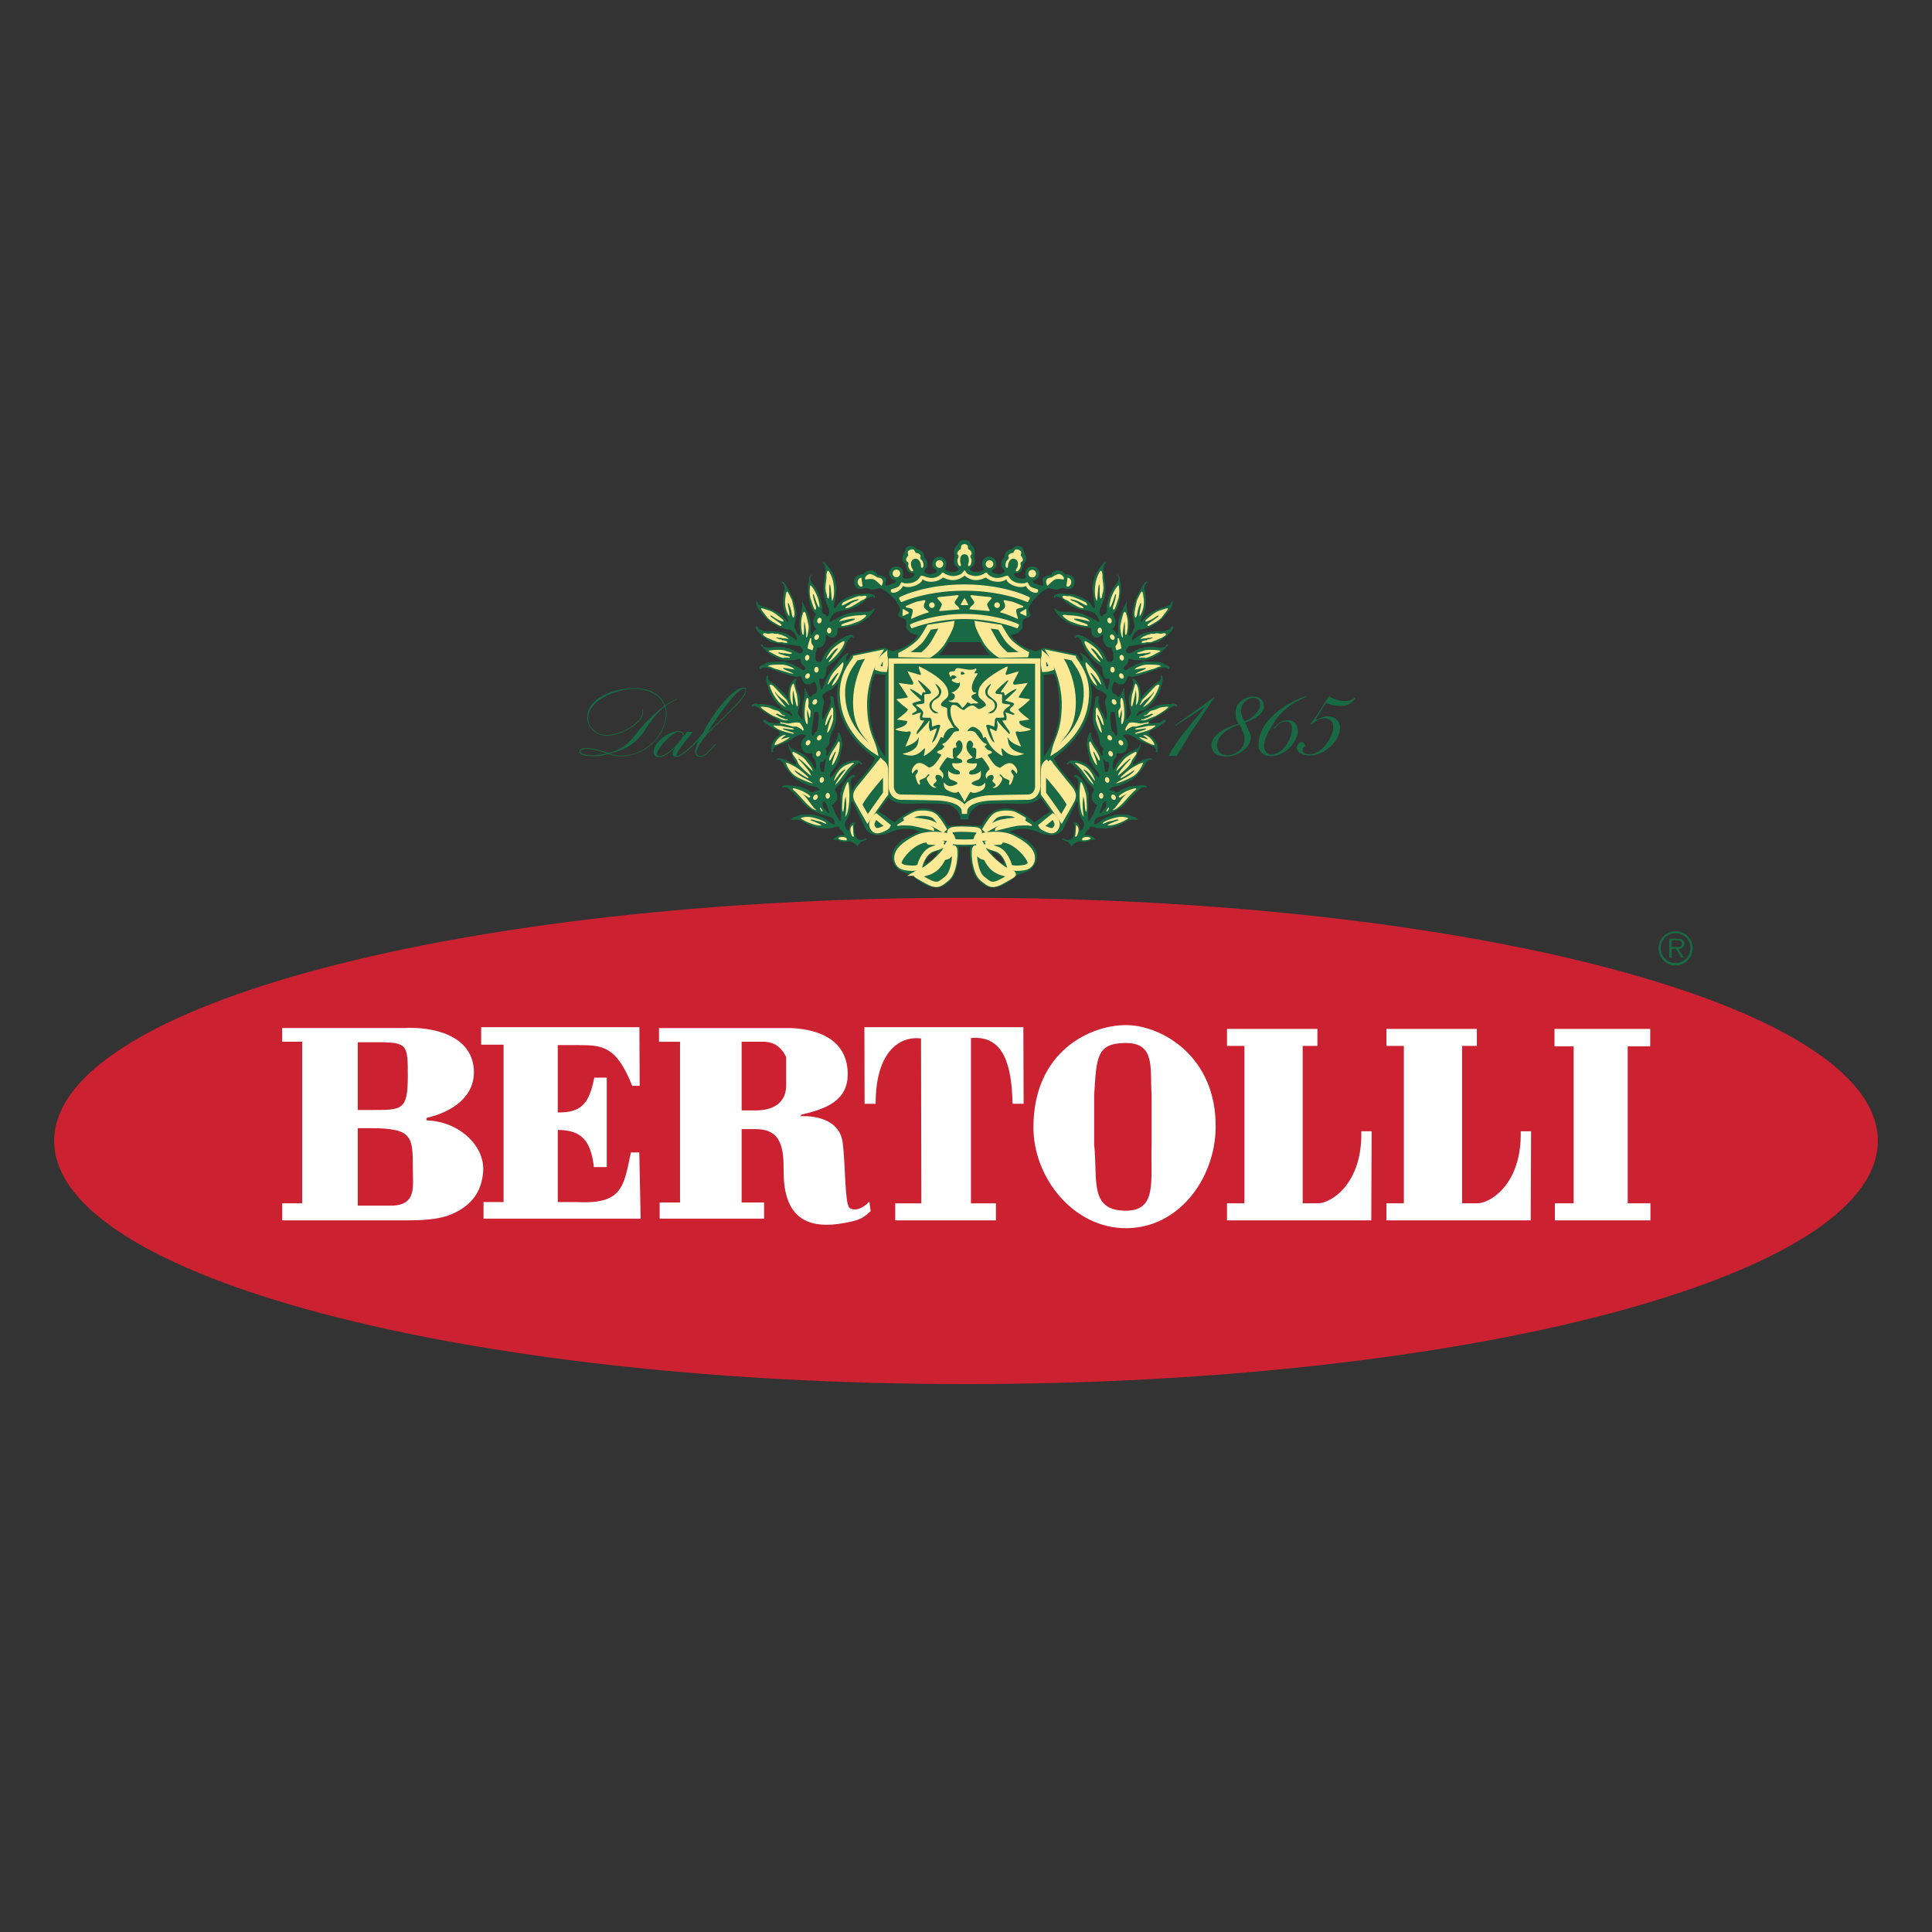 <svg xmlns="http://www.w3.org/2000/svg" width="2500" height="2500" viewBox="0 0 192.756 192.756"><rect x="0" y="0" width="192.756" height="192.756" fill="#333333" stroke="none"/><path fill="none" d="M0 0h192.756v192.756H0z"/><path d="M96.261 82.324l-1.737.073c-.594-1.252-1.499-1.851-2.707-1.728-1.281.132-2.566 1.375-2.566 1.375l-1.614-1.105 1.016-1.373s.411.619 1.672.627c1.107.006 3.322-.102 4.328.09.45.084 1.225.835 1.165 1.462h.816c-.06-.627.715-1.378 1.165-1.462 1.007-.191 3.223-.084 4.33-.09 1.261-.008 1.672-.627 1.672-.627l1.015 1.373-1.613 1.105s-1.286-1.243-2.567-1.375c-1.209-.123-2.114.476-2.708 1.728l-1.667-.073zm2.55-16.954h-5.167c.235-.146 1.006-1.301 1.006-1.301h3.152s.774 1.154 1.009 1.301zm1.242 20.8s-.962-.47-1.187-1.299c0 0 .945.335 1.187.896.203.47 0 .403 0 .403zm5.105-18.936c.059.149.523.882.538 3.569.014 2.687-1.553 4.702-1.553 4.702v-8.166l1.015-.105zM93.586 84.872c-.224.829-1.187 1.299-1.187 1.299s-.2.066 0-.402c.243-.562 1.187-.897 1.187-.897zm-6.829-14.069c.016-2.688.479-3.42.539-3.569l1.015.105v8.166c-.001 0-1.568-2.015-1.554-4.702zm18.39 4.829l.056-.008c.314-.312 2.09-1.461 3.069-3.538 1.08-2.294.514-3.932.514-3.932.045.018.107.062.734.671.106-.031.486.192.796.448.208.17-.008.429-.063.627-.068.349.312 1.121.127 1.907-.162-.136-.171-.259-.215-.402-.063-.099-.251-.457-.323-.521-.116-.358-.303-.715-.26-1.119.045-.009.079-.233.005-.297-.41-.082-.317.638-.371.789-.239.785-.16 1.325-.171 1.684.11.748.524 1.084.672 2.017-.062.349.251.52.358.753-.035.026-.009.07-.017.106-.17.197.062.422-.107.601-.037-.044-.153-.106-.108-.215a26.97 26.97 0 0 1-.814-1.308c-.225-.396-.135-.707-.135-.799-.116-.025-.197.037-.251.135-.026.126-.098.243-.132.359-.104.874-.176.432.042 1.424.22.991.173.853.432 1.29.257.436.446.591.663.923.026.062 0 .339 0 .384-.271-.17-.656-.814-.728-.859-.491-.662-1.298-.967-2.149-.878-.063.027-.376.271-.323.385.199.1.153-.223.385-.106.072.071.601.43.69.645.26.26.931 1.379 1.227 1.504.172.205.261.252.405.431.044.197-.543.686-.064 1.272.341.419.43.162.305.492-.188.386-.315.798-.564 1.156-.09.071-.125.268-.258.259-.054-.277.043-2.705.043-2.84-.153-.205-.135-.482-.261-.707-.223-.375-.456-.761-.878-1.012-.136-.055-.268-.063-.337.045.031.131.047.055.357.277.055.255.128.392-.02 1.228-.087-.054-.06-.082-.168-.277-.298-.602-1.806-1.971-2.163-2.994zm-17.897-.007l.058.008c-.359 1.022-1.866 2.392-2.162 2.993-.11.195-.08.224-.17.277-.147-.836-.072-.973-.017-1.228.31-.223.324-.146.358-.277-.072-.108-.205-.1-.341-.045-.421.251-.653.637-.877 1.012-.126.225-.108.502-.262.707 0 .135.101 2.562.047 2.84-.135.009-.17-.188-.26-.259-.251-.358-.375-.771-.564-1.156-.125-.33-.037-.073.305-.492.479-.587-.109-1.075-.063-1.272.144-.179.231-.226.403-.431.294-.125.968-1.244 1.229-1.504.088-.215.616-.573.687-.645.234-.116.19.206.388.106.053-.114-.261-.357-.324-.385-.851-.089-1.655.216-2.149.878-.071.045-.457.689-.724.859 0-.045-.028-.322 0-.384.214-.332.404-.487.662-.923.257-.438.21-.299.429-1.29.22-.992.149-.55.045-1.424-.035-.116-.108-.233-.135-.359-.053-.098-.133-.16-.25-.135 0 .092.09.402-.134.799a29.674 29.674 0 0 1-.814 1.308c.045.108-.073.171-.107.215-.17-.179.062-.403-.108-.601-.01-.036.019-.08-.019-.106.107-.233.421-.404.358-.753.148-.933.562-1.269.673-2.017-.01-.358.069-.898-.171-1.684-.053-.151.038-.871-.372-.789-.072.063-.039.288.005.297.046.404-.143.761-.259 1.119-.073.063-.261.422-.322.521-.045.144-.053.267-.217.402-.184-.786.197-1.559.127-1.907-.054-.198-.27-.457-.064-.627.311-.256.692-.479.798-.448.626-.608.69-.653.733-.671 0 0-.563 1.638.517 3.932.973 2.078 2.75 3.226 3.063 3.539zm22.901.67c-.033-.146-.133-.739-.065-.648 0 0 .199.37.312.38.113.012.182.005.213.056.08.124 0 .817-.134.885-.134.066-.213.124-.247-.078-.032-.202-.044-.448-.079-.595zm-.038 3.763c.12-.187.172-.128.211-.119 0 0 .149.492-.121.739-.268.246-.276.344-.29.372-.013.03-.216.12-.18-.028.038-.15.266-.782.38-.964zm1.24-7.994c.074.588.178 1.22.039 1.339-.17 0-.16-.196-.214-.306a.512.512 0 0 1-.304-.446c.009-.082-.184-1.213-.064-1.532.09-.161.217-.035.341-.107.102-.023.135.496.202 1.052zm-28.984 3.583c.067-.091-.034.503-.068.648-.032.146-.044.393-.078.594-.034.202-.113.145-.247.078-.134-.067-.212-.761-.134-.885.033-.051.101-.044.213-.056.112-.009.314-.379.314-.379zm-.24 4.292c.038-.009.09-.067.209.119.118.182.343.813.381.964.035.148-.165.059-.181.028-.014-.028-.022-.126-.29-.372-.268-.247-.119-.739-.119-.739zm-1.068-6.536c-.139-.119-.036-.751.04-1.339.069-.556.101-1.075.202-1.053.126.072.251-.054.341.107.12.319-.074 1.45-.063 1.532a.519.519 0 0 1-.305.446c-.055.111-.045.307-.215.307zM95.64 84.454h1.174c-.12.417-.098 1.188.329 2.598.149.499.544.843.826 1.085 1.088.939 2.531.076 3.356-.709.425-.403 1.736-.222 2.095-1.659.501-1.999-3.383-2.958-2.695-2.777.238-.149 1.32-.611 2.835.029 1.635.692 2.299 0 2.479-.27.178-.269 1.35-2.766 1.35-2.766.097-.02.151.026.151.106.017.171.009.218.044.52.081.919.42 1.174.474 1.29.277.662-.241 1.02-.277 1.004-.098-.054.02-1.037-.689-.816.243.206.153 1.419-.26 1.657-.276.099-.618.009-.815-.089-.116.178.311.202.547.369.213.148.289.401.304.439.054-.063.562-.624.976-.505.533.172.915-.196 1.46-.196-.151-.207-.321-.296-.529-.393-.209-.099-.464-.118-.545-.038-.099-.062.358-.636.518-.788.117-.207.269.01.43-.026.25.107.365.126.94.134 1.112.015 1.945-.546 2.302-.734.507-.267.995-.035 1.136-.152-.124-.144-.687-.424-1.091-.475-.402-.053-1.195-.04-1.532.072a6.535 6.535 0 0 1-.619.188c-.214.134-.859.653-1.029.671-.054-.018-.127-.027-.133-.106.034-.394.321-.583.67-.673 1.163-.297.594-.192 1.36-.501.895-.363 1.336-1.059 1.623-1.327.332-.366.557-.589.887-.833.254-.38.591-.179.771-.259-.054-.134-.447-.261-.907-.134-.908.026-.966.125-1.243.197-.276.071-.546.269-.769.446-.171.1-.559-.251-.861-.188-.02-.035.018-.063.036-.09 0 0 .134-.135.178-.188.402-.135.922-.152 1.309-.412.222 0 .931-.556 1.092-.645.339-.313 1.065-1.299 1.038-1.415.073-.099.252-.288.449-.305.071-.018.144.071.198-.018-.09-.127-.324-.127-.475-.091-.136.037-1.062.36-1.354.628-.054.009-.09-.026-.134-.045.044-.242.18-.412.305-.601-.053-.108.554-1.29.51-1.425-.061-.026-.108.046-.125.091.017.16-.197.295-.323.384-.242.1-1.127.521-1.271.707-.144.091-.583.646-.708.753-.026.216-.323.61-.367.602-.063-.037-.063-.941.304-1.22.108-.106-.045-.33.125-.411 1.133.228 1.203-1.06.877-1.405-.324-.349-.253-.247-.296-.313-.042-.068.018-.081.064-.107.232-.037.55-.191 1.485.537.57.392 1.965.532 1.703 1.121.027.078.086.104.171.043.193-1.283-.928-1.644-.838-1.823.08-.179-.045-.258.425-.416.47-.159.797-.511.886-.537.264-.215.483-.161.296-.431-.153-.116-.215.117-.322.171-.234.17-.557.125-.833.195-.126-.124-.44.082-.458-.169.037-.108 1.199-.719 1.704-1.056.346-.259.424-.332.796-.539.125-.026.233.127.34.045.073-.161-.439-.376-.581-.215-.682-.018-1.506.054-2.062.431-.179.043-.305.151-.475.188-.125.08-.815.483-.878.537-.08-.027-.107-.073-.071-.142.098-.136.232-.243.35-.352.327.006.455-.087.663-.231.209-.146.736-.743.905-.995.167-.25.438-.761.519-1.2.073-.115.251-.851.108-1.057h-.136c-.017.179.063.386-.107.502-.663.376-1.216.932-1.738 1.521-.053.081.037.215-.134.172l-.034-.045c-.01-.234.065-1.043-.324-1.479-.155-.179-.25-.43-.537-.366.086.162.144.185.125.475-.006.104-.108.645-.259.904-.062.189-.394.43.028 1.934 0 .298-.242.485-.368.727-.188-.054-.071-.663-.062-.752 0-.528-.072-.976-.196-1.505.008-.232-.118-.528.017-.798-.027-.036-.08-.01-.126-.018-.071.197-.401.933-.581.815-.063-.161-.181-.287-.386-.295-.389-.215-.063-1.013-.063-1.013.055-.154.144-.171.259-.135.09.053.144.135.25.197.308.029.721.13.949-.771.142-.022.343-.071.413.08.215-.151.373-.086.68-.187.308-.102.777-.212 1.103-.35s.326-.138.511-.188c.252-.068.366-.161.537-.179.251-.081.458-.164.716.045.09.071.028.071.125.062.153-.017.022-.185-.019-.296-.041-.112-.385-.161-.536-.321-.31-.162-1.207-.108-1.748-.172-.119-.014-.459.139-.6.172-.483.166-1.109.511-1.199.581-.091.07-.182.227-.395 0-.08-.099.007-.124.134-.305.234-.259.334-.288.322-.645.037-.063.099-.071.17-.063.392.196 1.182.153 1.182.153.287.045 1.023-.226 1.228-.367.188-.081.384-.161.537-.277.197-.152.752-.734.877-.861-.027-.053-.098-.081-.171-.071-.065.037-.043.161-.124.216-.227.094-.522.11-.824.071-.343-.044-.354-.061-.511-.071-.157-.012-.617.062-.859.044.046.078.03.136-.09.107a.648.648 0 0 0-.386.062c-.091.05-.55.272-.645.323-.092.051-.384.232-.519.027-.095-.167-.151-.17-.036-.306.081-.134.142-.35.384-.34.297-.01.683-.094.923-.135.441.031.381.016.753-.062.642-.063.912-.161 1.092-.215.134-.055.322-.232.52-.322.388-.249.372-.327.645-.583 0 0 .254-.209.339-.447.046-.107-.071-.145-.061-.232-.073.045-.155.178-.217.251-.108.161-.321.161-.492.214l-.09.072c-.519-.019-1.666.036-1.736.126-.564.088-1.031.456-1.487.77-.064-.035-.046-.152-.02-.215.064-.143.113-.303.198-.43.086-.126.465-.448.465-.448.27.069.67-.104.86-.151.232-.059 1.079-.527 1.316-.728.152-.124.568-.608.877-.992.283-.35.385-.936.325-.924-.159-.012-.127.313-.341.385-.562.28-.413.081-1.375.526-.448.207-.866.442-1.251.979-.143.202-.133.152-.214.197-.037-.144.044-.296.107-.431.244-.45.319-.794.385-1.183.066-.387.011-.936-.062-1.442-.128-.322-.079-.372-.018-.581a.612.612 0 0 1 .278-.367v-.037c-.107-.07-.207.028-.278.081-.368.478-.836 1.473-.904 1.613-.068.139-.281.973-.322 1.163-.02.297-.036.476.044.709.03.256.117.743.188.796-.098.305-.205.609-.402.878-.037.054-.069.171-.18.135-.098-.099-.04-.243-.018-.394.036-.467.146-.971-.063-1.648-.102-.333-.187-.86-.134-1.316-.053-.027-.053.044-.081.062-.205.438-.394.773-.6 1.36-.287.521-.152 1.596-.241 1.891-.109-.009-.153-.171-.189-.242-.091-.164-.226-.215-.349-.322.214-.188.575-.76.09-1.414-.018-.225.215-.296.259-.475.055-.063.239-.359.323-.727.084-.368.189-1.165.189-1.165-.011-.365.043-.77-.127-1.075.107-.124-.084-.668-.259-.626.063.188.216.267.124.583-.09.315-.003.021-.442.662-.438.641-.624 1.46-.694 1.809-.054.27.145.84-.278.924-.103.021-.125.151-.198.215-.063.017-.107-.01-.144-.063-.07-.151-.133-.35-.107-.492.076-.398.217-.588.341-.922.042-.133.071-.189.107-.278.063-.161.075-.318.088-.52.198-1.065-.286-1.854-.088-2.84.063-.098.161-.144.197-.259-.081-.107-.144-.03-.243.045-.42.457-.778.993-.986 1.596-.029.267-.153.715-.133 1.027.02.229.121 1.074.214 1.443l.072.367c-.27.054-.179.041-.475-.394-.294-.438-1.593-.964-2.025-.941-.431.021-.76-.141-1.334 0-.228.056-.276.135-.295.296-.008.045 0 .106.062.09a.249.249 0 0 0 .127-.153c.203.048.429.014.968.538.618.602 1.719.815 1.934.841.501.073 1.138.206 1.291.753.134.099.124.241.152.386-.197.088-.279-.145-.43-.197-.073-.027-.879-.429-1.228-.573-.188-.117-1.195-.21-1.459-.215-.265-.005-1.013.098-1.291-.368-.048-.075-.052.018-.081.046.063.35.34.607.573.832.376.358.77.574 1.229.798.044-.009 1.199.331 1.826.278.062.125.062.295.062.412.037.178.098.34.241.475.188.143.431.098.62 0 .106-.055.205-.261.32-.153-.108.434.187.98.26 1.047.074.069.331.261.539.198.08.115.04-.028.152.306.302 1.239-.332 1.137-.369 1.137-.161-.009-.17-.188-.26-.277-.161-.52-.537-1.021-.967-1.363-.169-.24-1.821-1.402-2.104-.966-.046.063-.089.159 0 .196.259-.214.351.05.519.26.242.422.358.977.727 1.336.55.907 1.477 1.163 1.44 1.459 0 0-.086.623.278.984.153.153.35-.134.431.136-.036.34-.094.611-.217.986-.196-.154-.214-.459-.321-.69h-.018c-.18-.539-.519-1.065-.924-1.506-.151-.161-.958-1.434-1.503-1.478.07.188.284.322.294.538l-.018.321c-.33-.241-.42-.716-.86-.778-.656-.085-2.686-.586-2.946-.583-.261.005-.7.439-1.031.306-.142-.091-1.556-.393-2.256-1.443a.221.221 0 0 1 .062-.188c.225.045.431-.088.627-.196.197-.171.5-.412.403-.709 0 0-.036-.43.173-.668 0 0 .568-.12.628-.298.057-.18-.271-.479-.15-.807.12-.329.836-1.447 1.88-1.911.147-.065.43.041.777.119.193.044.555-.187.764-.156.21.029.812.312 1.057-.263.246-.574-.064-1.131-.869-1.106 0 0-.18-.393-.694-.393-.476 0-.646.276-.675.454 0 0-.989.062-.875.558.08.339.067.518.067.518s-.825-.115-1.093-.462c0 0 .094-.079.224-.105.111-.024.217-.082.361-.267.315-.404.017-.855-.242-1.016-.237-.147-1.167-.188-1.02.832.124.205-.019.385-.638.264-.284-.069-.586-.32-.488-.469.351-.111.646-.001.777-.479.066-.245.06-.357.06-.357s.403-.388.357-.686c-.057-.39-.284-.779-.313-.934-.055-.287-.672-.427-.94-.112-.209.247-.894.111-.925.984-.388.322-.282.688-.291.792-.015.193.343.516.313.574 0 0-.143.354-.731.267-.589-.09-.683-.353-.292-.522.356-.156.268-1.118-.394-1.196a.696.696 0 0 0-.658 1.143s.031.354-.664.374c-.485.014-.85-.242-.68-.377.357-.282.604-.47.366-1.217 0 0 .301-.771-.342-1.15-.016-.097-.004-.433-.592-.454h-.002c-.588.021-.626.357-.641.454-.646.38-.344 1.15-.344 1.15-.238.747.008.935.366 1.217.17.135-.193.391-.678.377-.696-.021-.641-.374-.641-.374.321-.462.011-1.234-.68-1.127-.732.113-.753 1.024-.397 1.181.391.17.296.433-.292.522-.589.088-.73-.267-.73-.267-.031-.059.328-.381.313-.574-.008-.104.096-.47-.291-.792-.033-.873-.717-.737-.926-.984-.267-.314-.884-.175-.94.112-.03.154-.256.544-.314.934-.044.298.358.686.358.686s-.005.112.06.357c.131.479.426.368.777.479.098.148-.204.399-.489.469-.617.121-.761-.059-.638-.264.115-1.042-.809-.962-1.02-.845-.274.152-.571.557-.241 1.028.191.272.351.229.451.288.139.083.145.017.145.017-.045.313-1.104.529-1.104.529s-.012-.179.067-.518c.113-.496-.875-.558-.875-.558-.029-.178-.2-.454-.675-.454-.516 0-.694.393-.694.393-.806-.024-1.116.532-.869 1.106.244.575.846.292 1.055.263.208-.03.571.2.766.156.347-.078.629-.185.774-.119 1.046.464 1.764 1.582 1.882 1.911.12.327-.208.627-.148.807.058.178.626.298.626.298.208.238.174.668.174.668-.099.297.205.538.403.709.197.108.402.241.626.196a.212.212 0 0 1 .063.188c-.703 1.051-2.114 1.353-2.257 1.443-.332.134-.771-.301-1.031-.306-.259-.003-2.291.498-2.946.583-.439.062-.529.537-.859.778l-.019-.321c.01-.216.225-.351.295-.538-.546.044-1.351 1.316-1.504 1.478-.402.44-.744.967-.922 1.506h-.004c-.107.231-.125.536-.322.69a4.38 4.38 0 0 1-.214-.986c.08-.27.277.018.43-.136.362-.361.277-.984.277-.984-.037-.296.892-.552 1.442-1.459.366-.359.483-.914.724-1.336.169-.21.261-.474.52-.26.091-.037.047-.133 0-.196-.284-.437-1.933.726-2.103.966-.432.343-.807.844-.968 1.363-.09.089-.097.269-.26.277-.035 0-.668.103-.366-1.137.111-.334.071-.19.152-.306.206.062.463-.129.538-.198.074-.066.368-.613.259-1.047.117-.107.214.099.323.153.188.098.43.143.617 0a.828.828 0 0 0 .242-.475c0-.117 0-.287.063-.412.626.053 1.781-.287 1.828-.278.456-.224.851-.439 1.226-.798.233-.225.511-.482.573-.832-.026-.028-.034-.121-.081-.046-.279.466-1.024.363-1.289.368-.264.005-1.273.098-1.461.215-.349.145-1.155.546-1.226.573-.153.053-.233.285-.43.197.026-.145.018-.287.153-.386.151-.547.788-.68 1.29-.753.214-.025 1.314-.239 1.935-.841.539-.524.765-.49.968-.538a.25.25 0 0 0 .125.153c.063.017.072-.045.063-.09-.02-.161-.068-.24-.296-.296-.574-.141-.903.021-1.335 0-.432-.022-1.728.504-2.025.941-.294.435-.205.447-.473.394l.07-.367c.095-.369.194-1.214.215-1.443.019-.312-.106-.761-.135-1.027-.205-.603-.562-1.139-.984-1.596-.098-.075-.161-.152-.242-.045.035.115.134.161.197.259.195.986-.287 1.774-.09 2.84.012.201.026.358.09.52.035.089.065.146.107.278.123.334.263.523.34.922.027.143-.035.341-.108.492-.036.054-.08.08-.144.063-.07-.063-.092-.194-.195-.215-.424-.084-.224-.654-.278-.924-.073-.349-.255-1.168-.694-1.809-.441-.641-.355-.347-.444-.662-.091-.316.063-.396.125-.583-.174-.042-.367.502-.259.626-.171.306-.118.71-.127 1.075 0 0 .104.797.189 1.165.083.367.269.663.321.727.045.179.279.25.259.475-.486.654-.125 1.226.09 1.414-.124.107-.257.158-.349.322-.036.071-.08.233-.188.242-.089-.295.044-1.37-.243-1.891-.205-.587-.392-.922-.599-1.36-.026-.019-.026-.09-.081-.062.054.456-.033.983-.134 1.316-.208.678-.099 1.182-.065 1.648.023.15.083.295-.017.394-.11.036-.143-.081-.18-.135-.195-.269-.303-.573-.402-.878.071-.053.159-.54.188-.796.081-.233.067-.412.046-.709-.042-.19-.254-1.024-.325-1.163-.068-.141-.534-1.136-.903-1.613-.071-.053-.17-.151-.279-.081v.037c.177.111.227.222.279.367.061.209.11.259-.018.581-.074.507-.13 1.056-.063 1.442.066.389.142.732.385 1.183.063.135.144.287.108.431-.081-.045-.07.005-.215-.197-.384-.537-.803-.772-1.25-.979-.963-.445-.813-.246-1.375-.526-.215-.071-.182-.396-.339-.385-.062-.012.04.574.323.924.311.384.726.868.878.992.238.2 1.083.669 1.315.728.191.047.592.221.86.151 0 0 .381.322.466.448.085.127.134.287.197.43.026.062.044.18-.017.215-.458-.313-.923-.682-1.487-.77-.072-.09-1.218-.145-1.737-.126l-.089-.072c-.171-.053-.385-.053-.493-.214-.063-.073-.144-.206-.215-.251.008.088-.107.125-.063.232.087.238.341.447.341.447.271.256.254.334.644.583.197.09.385.268.52.322.18.054.451.151 1.093.215.371.078.31.094.752.062.242.041.628.125.923.135.242-.01.305.206.385.34.117.136.058.139-.036.306-.134.205-.426.023-.52-.027-.093-.051-.551-.273-.646-.323a.627.627 0 0 0-.384-.062c-.12.028-.137-.029-.089-.107-.244.019-.702-.056-.86-.044-.158.011-.168.027-.512.071-.302.039-.596.022-.824-.071-.081-.055-.058-.179-.125-.216-.071-.01-.144.019-.17.071.127.127.681.709.877.861.153.116.351.196.539.277.204.142.939.412 1.226.367 0 0 .792.043 1.182-.153.072-.008.135 0 .171.063-.013.356.089.386.321.645.127.181.215.206.135.305-.213.227-.304.07-.394 0-.091-.07-.715-.415-1.201-.581-.14-.033-.482-.186-.6-.172-.542.063-1.438.01-1.746.172-.153.16-.497.209-.538.321-.042.111-.17.279-.017.296.096.009.035.009.124-.062.258-.209.465-.126.716-.045.171.018.284.11.539.179.184.051.184.051.51.188.327.138.794.248 1.102.35.308.101.466.035.681.187.072-.151.272-.103.412-.08.229.9.644.8.95.771.107-.062.161-.145.25-.197.118-.036.204-.02.259.135 0 0 .325.798-.061 1.013-.208.008-.323.134-.386.295-.179.117-.511-.618-.582-.815-.046.008-.1-.019-.126.018.134.27.009.565.019.798-.126.529-.198.977-.198 1.505.01.089.125.698-.062.752-.125-.241-.369-.429-.369-.727.421-1.504.09-1.744.028-1.934-.152-.26-.253-.801-.259-.904-.017-.29.038-.312.125-.475-.285-.063-.38.188-.537.366-.389.437-.314 1.245-.322 1.479l-.036.045c-.17.043-.082-.091-.135-.172-.519-.59-1.075-1.146-1.738-1.521-.17-.116-.088-.323-.107-.502h-.133c-.144.206.035.941.107 1.057.081.439.35.95.519 1.2.167.252.696.849.905.995.208.145.335.237.662.231.117.108.251.216.35.352.036.068.01.114-.071.142-.063-.054-.752-.457-.878-.537-.17-.036-.296-.145-.474-.188-.556-.377-1.38-.448-2.06-.431-.145-.161-.655.054-.583.215.108.082.215-.071.342-.045.371.207.449.28.797.539.503.337 1.666.947 1.701 1.056-.019.251-.331.045-.458.169-.277-.07-.6-.025-.831-.195-.107-.054-.17-.287-.324-.171-.188.27.031.216.297.431.087.026.415.378.885.537.47.158.346.237.426.416.09.18-1.033.54-.838 1.823.085.061.144.035.17-.043-.263-.589 1.133-.729 1.701-1.121.936-.729 1.254-.574 1.487-.537.046.026.106.039.063.107-.043.066.03-.035-.296.313-.326.346-.255 1.633.877 1.405.171.081.019.305.125.411.367.278.367 1.183.304 1.22-.043.009-.338-.386-.366-.602-.126-.106-.564-.662-.708-.753-.143-.187-1.029-.607-1.271-.707-.126-.089-.341-.224-.323-.384-.018-.045-.061-.117-.125-.091-.045.135.562 1.316.509 1.425.127.188.261.358.305.601-.044.019-.081.054-.134.045-.291-.268-1.219-.591-1.354-.628-.151-.036-.384-.036-.474.091.055.089.125 0 .197.018.198.017.377.206.448.305-.026.116.7 1.102 1.039 1.415.163.089.869.645 1.094.645.385.26.905.277 1.308.412.044.053.18.188.18.188.018.026.053.055.035.09-.302-.063-.69.287-.858.188-.225-.178-.495-.375-.771-.446-.277-.072-.335-.171-1.246-.197-.459-.127-.851 0-.905.134.178.08.517-.121.771.259.33.244.555.467.885.833.286.269.728.964 1.625 1.327.765.309.195.204 1.357.501.349.09.637.279.673.673-.008.079-.081.089-.134.106-.17-.018-.816-.537-1.032-.671a6.85 6.85 0 0 1-.617-.188c-.336-.112-1.128-.125-1.532-.072-.403.051-.968.331-1.093.475.144.117.629-.114 1.136.152.358.188 1.19.749 2.304.734.574-.008.69-.026.94-.134.161.036.312-.181.43.026.161.152.618.726.519.788-.082-.08-.335-.061-.545.038-.208.097-.376.186-.53.393.547 0 .928.368 1.46.196.415-.119.922.441.977.505.017-.038.091-.291.305-.439.238-.167.664-.191.547-.369-.197.098-.538.188-.816.089-.411-.238-.5-1.451-.259-1.657-.709-.221-.591.763-.688.816-.037.016-.556-.342-.279-1.004.053-.116.393-.371.476-1.29.036-.302.027-.349.044-.52 0-.08.054-.126.153-.106 0 0 1.169 2.497 1.349 2.766.178.27.844.962 2.479.27 1.515-.641 2.595-.179 2.836-.029.044.015-3.115.929-2.69 2.777.333 1.444 1.663 1.256 2.088 1.659.825.785 2.269 1.648 3.358.709.281-.242.675-.586.826-1.085.427-1.411.448-2.181.33-2.598z" fill="#186944"/><path d="M103.535 78.562v-12.61H88.917v12.61s.081.943.977.974c0 0 3.434.03 4.03.088.598.061 2.239.301 2.299 1.315h.003c.059-1.015 1.701-1.255 2.299-1.315.598-.058 4.032-.088 4.032-.088.896-.031.978-.974.978-.974z" fill="#186944"/><path d="M103.535 78.562v-12.61H88.917v12.61s.081.943.977.974c0 0 3.434.03 4.03.088.598.061 2.239.301 2.299 1.315h.003c.059-1.015 1.701-1.255 2.299-1.315.598-.058 4.033-.088 4.033-.088.895-.031.977-.974.977-.974z" fill="none" stroke="#fce996" stroke-width=".53"/><path d="M88.266 65.413s-.659.539-.718 1.226c0 0 .418.149.718.149 0 0 .178-.747 0-1.375zM87.399 81.447c-.18.119-.388.508-.418.746-.03.238.199.831.747.656.741-.235.836-.447.836-.447l-1.165-.955zM96.047 82.723s-1.005-.018-1.184.134c-.145.121-.134.291.022.492.156.203.202.515.269.604.067.091 2.083.091 2.149 0 .068-.09.113-.401.271-.604.157-.201.17-.375.021-.492-.157-.122-1.548-.134-1.548-.134zM104.189 65.413c-.181.628 0 1.375 0 1.375.297 0 .716-.149.716-.149-.06-.687-.716-1.226-.716-1.226zM105.053 81.447l-1.162.955s.095.212.834.447c.547.175.777-.418.747-.656-.031-.238-.239-.627-.419-.746z" fill="#186944" stroke="#fce996" stroke-width=".53"/><path d="M94.138 84.193s-.243-.134-1.403-.18c-.273.056.656-.507 1.611-.388.338.042.37-.102-.019-.28 0 0-1.699-.332-2.817.221-1.101.544-1.789 1.101-1.97 1.672-.209.657.127 1.207.717 1.313.656.119 1.463.119 1.521-.18.06-.298.45-1.41 1.285-1.671.955-.298.925-.298 1.075-.507z" fill="#186944"/><path d="M94.138 84.193s-.243-.134-1.403-.18c-.273.056.656-.507 1.611-.388.338.042.37-.102-.019-.28 0 0-1.699-.332-2.817.221-1.101.544-1.789 1.101-1.97 1.672-.209.657.127 1.207.717 1.313.656.119 1.463.119 1.521-.18.06-.298.45-1.41 1.285-1.671.955-.298.925-.298 1.075-.507" fill="none" stroke="#fce996" stroke-width=".53"/><path d="M98.337 84.193c.148.209.12.209 1.074.508.834.261 1.225 1.373 1.284 1.671.059.299.865.299 1.522.18.591-.106.927-.656.715-1.313-.181-.571-.867-1.128-1.969-1.672-1.12-.553-2.816-.221-2.816-.221-.389.179-.358.322-.02.28.956-.119 1.884.443 1.611.388-1.158.045-1.401.179-1.401.179z" fill="#186944"/><path d="M98.337 84.193c.148.209.12.209 1.074.508.834.261 1.225 1.373 1.284 1.671.059.299.865.299 1.522.18.591-.106.927-.656.715-1.313-.181-.571-.867-1.128-1.969-1.672-1.12-.553-2.816-.221-2.816-.221-.389.179-.358.322-.02.28.956-.119 1.884.443 1.611.388-1.158.045-1.401.179-1.401.179" fill="none" stroke="#fce996" stroke-width=".53"/><path d="M91.465 87.118c-.152.146-.251.087.914.744s1.37.362 2.102-.22c.817-.651.921-3.136.653-3.046-.12.478-.481.852-.714.911.592-1.284.36-1.523.36-1.523s-.179.091-.417.717c-.24.628-1.912 1.999-2.15 2.06-.242.06-.748.357-.748.357z" fill="#186944" stroke="#fce996" stroke-width=".53"/><path d="M101.013 87.118s-.508-.297-.748-.357-1.911-1.432-2.149-2.06c-.24-.626-.419-.717-.419-.717s-.231.239.358 1.523c-.231-.06-.593-.434-.713-.911-.268-.09-.165 2.395.654 3.046.732.582.938.877 2.1.22 1.167-.657 1.07-.598.917-.744z" fill="#186944"/><path d="M101.013 87.118s-.508-.297-.748-.357-1.911-1.432-2.149-2.06c-.24-.626-.419-.717-.419-.717s-.231.239.358 1.523c-.231-.06-.593-.434-.713-.911-.268-.09-.165 2.395.654 3.046.732.582.938.877 2.101.22 1.166-.657 1.069-.598.916-.744z" fill="none" stroke="#fce996" stroke-width=".53"/><path d="M89.891 65.308l2.809.062s.894-.494 1.462-1.479c.567-.985.732-1.433.762-1.643l-2.224.329s-.513.904-.777 1.238c-.552.703-1.747 1.359-2.032 1.493zM102.569 65.308c-.282-.134-1.477-.79-2.029-1.493-.265-.334-.777-1.238-.777-1.238l-2.225-.328c.031.21.194.657.762 1.643a4.285 4.285 0 0 0 1.463 1.479l2.806-.063zM85.37 65.652c-.358.657-1.779 1.936-1.165 4.897.573 2.768 3.044 4.329 3.044 4.329-.268-1.165-.912-1.732-1.003-4.299-.102-2.956 1.421-5.405 1.421-5.405l-2.297.478z" fill="#186944" stroke="#fce996" stroke-width=".53"/><path d="M107.077 65.652l-2.3-.478s1.523 2.449 1.42 5.405c-.09 2.566-.733 3.134-1.002 4.299 0 0 2.471-1.562 3.044-4.329.615-2.962-.803-4.24-1.162-4.897z" fill="#186944"/><path d="M107.077 65.652l-2.3-.478s1.523 2.449 1.42 5.405c-.09 2.566-.733 3.134-1.002 4.299 0 0 2.471-1.562 3.045-4.329.614-2.962-.804-4.24-1.163-4.897z" fill="none" stroke="#fce996" stroke-width=".53"/><path d="M87.878 75.983s-1.68 2.113-2.12 2.626c-.539.628-.36.985-.27 1.195.09.208 1.075 1.91 1.075 1.91s1.528-2.209 1.797-2.537c0 0 .032-2.24-.05-2.657-.06-.302-.432-.537-.432-.537zM104.589 75.983s-.375.235-.436.537c-.079.417-.049 2.657-.049 2.657.268.328 1.797 2.537 1.797 2.537s.985-1.702 1.075-1.91c.09-.21.268-.567-.268-1.195-.44-.513-2.119-2.626-2.119-2.626z" fill="#186944" stroke="#fce996" stroke-width=".53"/><path d="M89.609 82.222c-.271.209.06.18.178.149.12-.03.777-.019 1.044.004.448.038 1.972.443 2.12.474.149.03.3.181.24-.119-.061-.299-1.104-.718-1.104-.718.117-.058.388-.028.804.12.418.149 1.375.747 1.375.747s-.598-1.075-1.014-1.433c-.419-.359-1.357-.373-1.852-.24-.329.089-1.791 1.016-1.791 1.016zM102.864 82.222s-1.463-.927-1.79-1.016c-.498-.133-1.434-.119-1.851.24-.419.357-1.016 1.433-1.016 1.433s.956-.598 1.374-.747c.417-.148.687-.178.805-.12 0 0-1.045.419-1.105.718-.058.3.091.149.241.119.148-.03 1.67-.436 2.119-.474.269-.022.925-.034 1.047-.004.116.031.447.06.176-.149zM84.161 76.476c-.746.517-.968 1.441-.968 1.441.339-.27.617-1.024 1.194-1.16 0 0-.989 1.178-1.042 1.544.511-.455.87-1.118 1.307-1.629.179-.144.392-.442.493-.457.036-.027.055-.062.045-.107-.017-.036-.584.085-1.029.368zM76.439 63.193c-.108-.037-.25-.037-.322.08.072.205.322.259.473.394.277.063.512.251.797.296.244.224.601.019.834.17.116-.027.321.072.35-.08-.081-.026-.125-.161-.243-.108-.081-.143-.286.028-.358-.151-.206.018-.359-.098-.536-.152.097-.134.269.08.429-.019.26.108.511.036.77.153v-.072c-.099-.053-.198-.206-.339-.215a1.502 1.502 0 0 0-.521-.188c-.161-.124-.439-.026-.6-.09v-.017c-.277-.056-.502.105-.734-.001zM76.717 64.912c-.047.009 0 .082 0 .082.16.096.025.005.366.195.343.191.572.325.968.431.072.019.188.036.243-.044.026.034.061.053.107.044.144-.049.224.018.34.018a.082.082 0 0 0 .063-.108c-.036-.021-.072-.026-.108-.035-.133-.045-.214-.018-.341-.07-.259-.108-.492-.117-.707-.279l.081-.062c.127.072.288.035.412.107.287-.062.62.126.86 0-.001-.061-.018-.085-.133-.107-.115-.023-.397-.124-.619-.197-.223-.074-1.02-.067-1.532.025zM76.824 68.289c.006.065-.091-.04-.03.144.276.821.667 1.406 1.131 1.809.211.15.263.21.476.305-.224-.349-1.25-1.504-1.041-1.504.233.42.896.843.896.843.107.099.433.511.485.447.03-.037-.06-.131-.096-.167-.089-.249-.113-.228-.21-.398-.195-.159-.735-.763-1.075-1.12-.333-.352-.312-.279-.536-.359zM77.343 74.11c-.053.062-.037.126-.062.216.084.12 1.609-.689 1.506-.796-.135.089 0-.043-.861.241.118-.161.225-.252.403-.35 0-.028.165-.038-.018-.081-.386-.022-.842.493-.968.77zM78.355 59.645c-.042.188-.041.655.02.923.059.266.166.63.366.922.089-.393-.152-.886-.125-1.334.036 0 .053.044.08.071.085.188.168.446.228.645.059.2.087.762.265.753.08-.206.094-.398.046-.689-.037-.206-.187-.972-.229-1.069-.042-.1-.376-.784-.434-.82-.167-.107-.172.41-.217.598zM79.152 68.199c-.467.383-.366 2.006-.027 2.133a5.712 5.712 0 0 1 0-1.443l.027.019c.01.188.297 1.504.358 1.612.026-.037.026-.099.09-.108a6.018 6.018 0 0 0-.125-1.227c-.164-.413-.229-.945-.323-.986zM80.157 61.087c-.387.787-.173 2.132-.063 2.23.11.098.081-.082.107-.125.046-.455-.009-.769.046-1.184.072.207.227 1.222.183 1.434-.044.214.055.146.098.073.042-.073.208-.808.131-1.166-.019-.09-.243-1.191-.351-1.263-.044-.052-.1-.04-.151.001zM80.416 69.856c-.152.642-.179 1.656-.062 2.042.044.152.101.367.17.367.134-.188.017-.42.062-.645-.081-.037-.067-.809-.033-.799.071.239.158.566.212.835.026-.081.07-.074.081-.296.055-.617.025-.338-.063-.601-.229-.207-.098-.447-.107-.644-.028-.135.036-.369-.107-.476-.153-.043-.064.153-.153.217zM80.766 63.899c-.1.287-.18.52-.18.816.135.044.269.08.394.15.117.055.129-.163.171-.277.026-.135-.037-.179-.108-.277-.143-.188-.107-.42-.09-.627h-.125c-.036.064-.036.144-.062.215zM80.829 58.436c-.072.377-.051 1.072.061 1.336.113.262.317 1.08.432 1.055.205-.043.06-.369-.053-.722-.1-.312-.188-.726-.145-.827.07-.072.12.33.458 1.12.063.096.063.241.188.17-.008-.269-.076-.489-.124-.771-.049-.148-.278-.781-.569-1.168-.226-.315-.248-.193-.248-.193zM82.997 70.581c-.188.332-.65 1.169-.664 1.767 0 0 .059.053.136-.093.019-.019.314-.762.481-.938l.047.045c-.181.564-.413 1.174-.476 1.736.117-.017.319-.251.609-1.289v-.985c-.034-.138-.027-.224-.133-.243zM82.457 57.326c.037.521-.152 1.03-.08 1.567.019.188.085.334.126.555.029.15.017.27.17.259.124-.42.026-.932.089-1.379h.046c.103.262.133 1.354.214 1.641.25-.494.224-1.219.124-1.784 0-.144-.235-.967-.491-1.226-.137-.043-.163.191-.198.367zM82.87 64.958c-.169.259-.358.502-.456.813.294-.17.805-1.018 1.1-1.074.028 0 .071-.017.082.019-.144.231-.341.446-.51.671-.109.277-.323.412-.43.663.044-.017.116-.045.153-.062 1.295-1.111 1.609-2.074 1.37-2.024-.162.042-.915.508-1.309.994zM83.21 67.016c-.292.341-.51.838-.646 1.272h.062c.296-.367.62-.833.968-1.165l.043.045c-.026.136-.59.933-.643 1.264.106-.054.459-.287.813-1.11.357-.824.396-1.147.288-1.254.003 0-.593.608-.885.948zM84.241 83.524c-.207-.035-.458-.035-.619.107.207.243.599.179.833.216.09-.207-.023-.26-.214-.323zM83.899 61.812c-.277.253-.17.09-.17.197 0 0 1.506-.403 1.568-.259.062.144-1.238.415-1.353.6-.114.184.34.062.583.027.244-.037.798-.255 1.003-.323.206-.068.682-.332.905-.626-.099-.18-.394-.028-.555-.045-.717.017-1.702.176-1.981.429zM84.134 60.092c-.164.16-.144.322-.144.322.34-.054.786-.477 1.308-.555.116-.035.268-.116.384-.026-.259.152-.563.206-.814.394-.144.18-.493.225-.519.448.141.027.241-.046.365-.046.539-.262.89-.489 1.12-.644.198-.152.574-.189.626-.493-.188-.133-.375.021-.645-.019-.241-.052-1.466.495-1.681.619zM84.616 78.009c-.165.037-.546 1.216-.546 1.493-.019.53-.119 1.477.045 1.487.066-.129.117-.663.126-.843.018-.205.053-.456.134-.663.115 1.051.027 1.487-.045 1.998 0 0 .055-.017.17-.277.376-1.037.235-2.967.116-3.195zM81.679 62.19c.114.031.239-.068.28-.22.04-.152-.02-.301-.132-.33-.114-.03-.241.067-.28.22-.042.151.018.3.132.33zM82.715 63.193c.117.005.219-.118.225-.275.006-.157-.083-.289-.2-.294-.118-.006-.219.119-.227.274-.006.159.083.29.202.295zM81.525 75.453c.107.05.248-.026.314-.169.065-.144.032-.299-.075-.349-.107-.05-.247.026-.314.169-.065.145-.031.3.075.349zM81.326 63.808c.1.064.248.009.333-.125.083-.132.073-.291-.028-.354-.1-.063-.249-.007-.333.125-.085.132-.073.293.028.354zM81.918 78.089c.114.029.239-.068.281-.222.039-.152-.019-.301-.134-.329-.114-.03-.238.066-.28.219-.041.154.019.301.133.332zM82.573 79.681c.118.006.22-.118.225-.275.008-.158-.083-.289-.2-.294-.119-.006-.22.117-.226.276-.008.155.085.289.201.293zM81.207 79.782c.099.063.248.007.333-.125.085-.133.072-.291-.026-.354-.101-.064-.25-.007-.335.125-.085.132-.073.291.028.354zM80.459 65.898c.114.031.238-.068.28-.219.04-.153-.019-.301-.133-.333-.115-.03-.24.069-.282.221-.038.152.02.301.135.331zM81.446 67.101c.118.005.22-.118.226-.276.006-.156-.083-.288-.202-.293-.117-.004-.217.118-.226.276-.007.156.083.289.202.293zM80.415 67.689c.097.062.248.006.333-.127.084-.131.072-.291-.027-.354-.101-.063-.249-.008-.334.124-.085.133-.073.292.028.357zM81.141 70.274c.101.063.249.007.334-.125.084-.133.071-.292-.029-.356-.099-.063-.248-.006-.333.127-.083.131-.071.292.028.354zM80.466 74.345c.099.064.249.007.333-.126.086-.132.073-.291-.026-.354-.099-.065-.248-.007-.333.125-.086.134-.074.293.026.355zM81.583 73.854c.1.062.249.006.334-.127.083-.132.072-.291-.028-.354-.1-.063-.249-.008-.334.124-.084.133-.072.293.028.357zM76.014 60.679c-.058-.012-.086-.017-.07.082.018.102.345.485.557.784.242.342 1.173.826 1.318.895.145.067.208-.092.081-.198-.129-.105-.851-.605-.933-.669-.083-.063-.145-.145-.062-.156.084-.012.29.168.504.297.185.11.69.358.75.296.096-.102-.199-.31-.341-.424-.144-.115-.655-.533-.963-.635l-.841-.272zM76.692 66.416l-.014.009c-.123.073-.002.075.086.075.09 0 .456.2.587.229.165.034 1.24.363 1.501.441.264.079.336-.002.336-.002-.079.027-.314-.114-.424-.156a8.217 8.217 0 0 1-.606-.274c-.037-.033-.007-.07.046-.088.041-.015 1.074.152 1.074.152s-.066-.046-.153-.139c-.086-.093-.661-.294-.877-.337-.257-.049-1.063-.008-1.259.011-.197.018-.297.079-.297.079zM75.883 70.501c.019.216 1.219.915 1.317.953.095.036.289.094.652.264.364.173.521.148.647.141s.113-.123.025-.094c-.12.065-.433-.14-.517-.145-.087-.004-.675-.395-.602-.349.075.044 0 0 0 0 .067-.046.103-.11.237-.029.086.054.452.184.601.198.149.016.065-.078.032-.076a.485.485 0 0 1-.275-.107c-.089-.082-.276-.337-.502-.374a2.29 2.29 0 0 1-.634-.23c-.245-.134-.981-.152-.981-.152zM77.903 72.056c-.084-.006-.051.113-.027.128a.828.828 0 0 0 .228.028c.075 0 1.036.33 1.159.285.236-.085.545.179.693.26.042.023.073.108.144.136.069.027.083-.09.083-.09-.014-.238-.386-.689-.386-.689s-.258-.05-.466-.027c-.203.021-.347.051-.539.091-.191.036-.889-.122-.889-.122zM77.241 72.376c-.112.106.025.115.194.254.366.303 1.485.53 1.628.567.141.037.176-.056.125-.073s-.958-.319-1.019-.342c-.059-.024-.108-.145.095-.1.136.031.706.101.812.112.107.01.298-.105-.247-.187-.218-.034-.651-.132-.808-.162-.157-.029-.379-.025-.575-.043-.198-.018-.205-.026-.205-.026zM85.017 82.349s-.238.224-.156.612c.083.388.165.492.254.509.091.013.091-.068.052-.151-.038-.081-.052-.872-.074-.939-.021-.068-.03-.031-.076-.031zM81.883 80.595c-.119-.09-.082.089-.037.164s.157.263.208.194c.052-.067-.171-.358-.171-.358zM79.876 81.64c.23.202 1.29.716 1.955.716.174 0 .12-.015.112-.03-.047-.095-.977-.462-1.031-.477-.053-.015-.074-.007-.066-.022.085-.171.462.053.752.09.313.039.629.216.763.262.134.044.075-.075-.03-.157-.104-.083-.563-.287-1.157-.441-.856-.221-1.298.059-1.298.059zM79.218 78.64c-.133-.015-.177.097-.104.134.074.038.568.521.911.918.553.642 1.037 1.067 1.344 1.119.178.031-.038-.082-.143-.187-.104-.104-.634-.851-.806-1.059-.17-.21-.417-.396-.417-.396s.336.202.425.238c.09.038.263.24.374.135.142-.133-.3-.365-.59-.537-.292-.171-.994-.365-.994-.365zM79.156 75.007c-.337.124.301.594.446 1.053.146.46 1.31 1.332 1.31 1.332.014-.346-1.098-1.51-1.174-1.578-.079-.065-.136-.134-.011-.101.123.035.794.672.939.828.146.158.415.393.415.393-.044-.347-.404-.692-.704-1.098-.305-.402-1.221-.829-1.221-.829zM80.666 77.639c.09-.056-.605-.631-.939-.881-.255-.19-.763-.484-1.075-.597-.314-.113-.283-.123-.201.08.089.223.401.86.928 1.196.526.337 1.646.751 1.702.706.055-.046-.817-.494-1.163-.706-.348-.213-.606-.459-.616-.526-.012-.065-.034-.089.068-.022.101.068 1.208.807 1.296.75zM83.656 73.99s-.348.616-.526.861c-.18.247-.426.773-.403.908.023.134.067.156.113.1.044-.057.425-.806.469-.839.046-.035.102-.021.058.066-.045.09-.449 1.199-.348 1.254.101.057.615-.929.706-1.522.08-.543.1-.897-.069-.828zM92.744 84.013c-.272.056.656-.507 1.611-.388.338.042.37-.102-.018-.28 0 0-1.697-.332-2.817.221-1.102.544-1.789 1.101-1.97 1.672-.157.496-.004.931.333 1.159.013-.132.047-.309.13-.488.284-.611 1.35-1.729 2.374-1.85l.357-.046zM99.729 84.013l.358.046c1.024.12 2.09 1.238 2.374 1.85.082.18.116.356.129.488.337-.229.492-.663.333-1.159-.182-.571-.869-1.128-1.97-1.672-1.122-.553-2.818-.221-2.818-.221-.388.179-.355.322-.019.28.958-.119 1.886.444 1.613.388zM94.423 85.503l-.008.004c.59-1.284.358-1.523.358-1.523s-.178.091-.418.717c-.238.628-1.909 1.999-2.149 2.06-.237.061-.746.357-.746.357-.124.119-.23.117.381.447.176-.091.913-.261 1.128-.386.158-.094.897-.328 1.454-1.676zM98.054 85.503c.557 1.348 1.297 1.582 1.457 1.676.214.125.951.295 1.127.386.61-.33.505-.328.38-.447 0 0-.508-.297-.747-.357-.237-.061-1.911-1.432-2.149-2.06-.239-.626-.418-.717-.418-.717s-.231.239.358 1.523c-.002-.001-.006-.001-.008-.004zM85.936 57.622s-.522.142-.328.626c.165.412.478.298.448.149a29.31 29.31 0 0 1-.12-.775zM86.325 57.83s.626-.149.894 0c.271.149.724.623.724.623s.501-.772-.396-.831c0 0-.626-.448-.865-.328-.237.118-.418.267-.357.536zM106.516 57.622s-.089.626-.119.775c-.028.148.284.263.448-.149.194-.485-.329-.626-.329-.626zM106.128 57.83c.06-.269-.118-.418-.357-.536-.24-.12-.865.328-.865.328-.897.059-.397.831-.397.831s.457-.474.724-.623c.27-.15.895 0 .895 0zM96.216 58.934c3.717 0 6.134 1.074 6.241 1.12.104.045.148-.06.148-.06s.031-.09.12-.223c.091-.136-.089-.225-.089-.225s-2.434-1.24-6.435-1.24h.049c-4 0-6.434 1.24-6.434 1.24s-.178.089-.09.225c.09.133.12.223.12.223s.043.104.149.06c.105-.046 2.523-1.12 6.241-1.12h-.02zM101.803 61.198s.507.238.553.252c.044.016.052-.007.052-.044 0-.038-.008-.591-.022-.626-.016-.038-.03-.038-.053-.016-.022.021-.552.313-.56.365-.009.052-.001.052.03.069z" fill="#fce996"/><path d="M96.251 57.43c.209.177.51.365.84.423.609.106 1.116-.172 1.274-.231.633.55 1.684.516 2.045.149.014.492 1.329 1.044 1.95.686.282.596.888.737 1.097.662.208-.073.094-.311.044-.334-.156-.067-.755-.141-.875-.502-.104-.312-.221-.136-.391-.103-.082.018-.471.06-.851-.062-.248-.08-.518-.237-.646-.452-.192-.32-.3-.226-.419-.195-.063.016-.54.234-.974.186-.37-.04-.707-.276-.792-.396-.181-.253-.254-.098-.359-.036-.057.032-.456.273-.941.243-.35-.022-.702-.185-.771-.264-.148-.18-.182-.288-.231-.285h-.002c-.049-.003-.135.105-.283.285-.065.079-.419.241-.768.264-.488.03-.887-.211-.942-.243-.106-.062-.18-.217-.358.036-.085.12-.424.356-.794.396-.434.049-.911-.17-.974-.186-.12-.03-.227-.125-.418.195-.128.215-.398.372-.646.452a1.97 1.97 0 0 1-.852.062c-.168-.033-.287-.21-.39.103-.122.361-.719.435-.874.502-.049.023-.166.261.044.334.208.075.813-.066 1.097-.662.623.358 1.935-.193 1.948-.686.363.366 1.412.4 2.046-.149.158.06.668.338 1.275.231.332-.058.676-.246.884-.423h.007zM93.73 62.424c-.095.259-.324.704-.763 1.467a4.318 4.318 0 0 1-1.421 1.454l1.154.025s.894-.494 1.462-1.479c.567-.985.732-1.433.762-1.643l-1.194.176zM98.731 62.424l-1.193-.176c.031.21.194.657.762 1.643a4.285 4.285 0 0 0 1.463 1.479l1.152-.024a4.299 4.299 0 0 1-1.421-1.454c-.437-.764-.667-1.209-.763-1.468zM95.92 60.373s.578-.001.64.002c.049.004.044-.032.027-.066-.018-.036-.286-.576-.316-.604-.032-.028-.07-.021-.082.012-.009.03-.345.555-.326.606.017.052.023.05.057.05zM90.651 61.198c.03-.017.038-.017.03-.068-.006-.052-.536-.344-.558-.365-.024-.022-.038-.022-.054.016-.014.035-.021.588-.021.626 0 .037.008.06.051.044.046-.015.552-.253.552-.253z" fill="#fce996"/><path d="M90.888 61.681s-.007.106.142.022c.103-.056 1.195-.515 1.472-.56.276-.044.134-.135.082-.18-.052-.044-.349-.223-.396-.417-.044-.187.051-.411.127-.516 0 0 .052-.201-.133-.148-.188.052-.599.104-.815.178-.216.075-.94.373-.992.418-.053.045-.008.128.097.144.105.014.521.08.582.208.07.155-.151.83-.166.851zM92.955 60.656a.28.28 0 1 0-.002-.558.28.28 0 0 0 .002.558zM95.686 60.8c.083-.007.045-.097-.06-.231-.104-.135-.38-.291-.38-.47 0-.084.276-.448.366-.582.089-.135-.083-.149-.202-.128a90.67 90.67 0 0 1-1.715.175c-.165.017-.21.112-.143.187.067.076.412.448.419.516.006.067-.136.433-.219.545-.082.111-.029.156.076.149.105-.007 1.858-.161 1.858-.161zM96.188 61.762c3.028 0 5.162.875 5.247.912.086.037.122-.049.122-.049s.025-.073.097-.182c.074-.109-.072-.183-.072-.183s-2.146-1.008-5.403-1.008h.1c-3.259 0-5.404 1.008-5.404 1.008s-.146.073-.074.183c.074.108.098.182.098.182s.036.086.121.049c.087-.037 2.22-.912 5.247-.912h-.079zM101.566 61.681c-.016-.021-.238-.696-.165-.851.06-.128.477-.194.583-.208.105-.016.148-.099.097-.144-.053-.045-.777-.343-.994-.418-.215-.073-.626-.126-.812-.178-.188-.053-.133.148-.133.148.074.104.169.329.125.516-.047.194-.344.373-.395.417-.053.045-.195.136.082.18.275.045 1.368.504 1.471.56.149.085.141-.022.141-.022zM99.48 60.656a.28.28 0 1 0 0-.56.28.28 0 0 0 0 .56zM96.768 60.8s1.752.153 1.859.16c.104.007.156-.038.073-.149-.083-.112-.224-.478-.216-.545.006-.067.351-.439.417-.516.068-.074.023-.17-.141-.187a83.436 83.436 0 0 1-1.718-.175c-.118-.021-.29-.007-.2.128.089.134.365.498.365.582 0 .179-.276.335-.381.47-.103.136-.141.225-.058.232zM86.247 70.58c-.102-2.956 1.421-5.405 1.421-5.405l-1.183.247c-.301.46-1.525 2.521-1.356 5.158.165 2.562 1.494 3.224 2.107 4.282l-.024-.01a.413.413 0 0 0 .038.026c-.269-1.165-.912-1.732-1.003-4.298zM106.198 70.58c-.09 2.566-.733 3.134-1.002 4.299l.037-.026-.023.01c.612-1.059 1.943-1.72 2.107-4.282.17-2.638-1.056-4.698-1.354-5.158l-1.186-.247c0-.002 1.523 2.448 1.421 5.404zM109.262 77.917s-.224-.925-.968-1.441c-.447-.283-1.013-.404-1.03-.368-.009.045.009.08.045.107.1.015.313.313.493.457.438.511.797 1.174 1.308 1.629-.053-.366-1.043-1.544-1.043-1.544.577.136.853.891 1.195 1.16zM108.382 79.502c0-.277-.379-1.456-.544-1.493-.119.228-.26 2.158.115 3.195.115.261.17.277.17.277-.073-.511-.159-.947-.043-1.998.079.207.115.458.133.663.009.18.059.714.125.843.165-.01.067-.956.044-1.487zM111.715 65.679c.04.15.166.25.281.219.113-.03.172-.179.132-.331-.041-.151-.165-.251-.281-.221-.114.032-.174.18-.132.333zM110.979 70.149c.083.132.234.188.333.125.099-.062.111-.223.026-.354-.083-.133-.234-.19-.333-.127-.098.064-.112.223-.026.356zM116.337 63.273c-.073-.117-.216-.117-.322-.08-.233.106-.458-.055-.735 0v.017c-.162.063-.439-.034-.601.09a1.512 1.512 0 0 0-.519.188c-.144.009-.243.162-.341.215v.072c.26-.117.511-.045.771-.153.161.099.331-.115.428.019-.178.055-.332.17-.537.152-.07.18-.278.009-.358.151-.116-.053-.16.082-.242.108.028.152.233.053.35.08.234-.151.591.054.833-.17.286-.045.52-.232.797-.296.154-.134.404-.188.476-.393zM115.735 64.994s.048-.073 0-.082c-.512-.092-1.307-.099-1.531-.027-.222.073-.502.174-.618.197-.115.022-.131.047-.136.107.243.126.575-.062.861 0 .127-.072.288-.035.412-.107l.081.062c-.214.162-.448.171-.707.279-.127.053-.207.025-.341.07-.035.009-.073.015-.108.035-.018.055.019.1.063.108.117 0 .194-.066.342-.018.044.009.08-.01.107-.044.053.08.168.062.242.044.396-.105.625-.239.966-.431.341-.188.209-.098.367-.193zM115.659 68.432c.062-.184-.036-.078-.03-.144-.224.08-.202.008-.537.357-.34.357-.879.961-1.075 1.12-.097.171-.118.149-.209.398-.034.036-.125.13-.096.167.054.063.379-.349.486-.447 0 0 .66-.423.894-.843.209 0-.815 1.155-1.038 1.504.212-.095.264-.154.473-.305.465-.401.855-.986 1.132-1.807zM115.172 74.326c-.025-.09-.009-.153-.063-.216-.124-.276-.582-.792-.967-.77-.182.043-.018.053-.018.081.179.098.288.188.403.35-.858-.284-.724-.152-.858-.241-.107.106 1.418.916 1.503.796zM114.08 60.568c.059-.268.062-.734.018-.923s-.051-.705-.216-.6c-.058.036-.392.721-.434.82-.043.098-.193.863-.227 1.069-.051.291-.037.483.043.689.18.009.208-.553.268-.753.058-.198.141-.457.226-.645.026-.027.046-.071.08-.071.027.448-.215.941-.125 1.334.201-.29.307-.655.367-.92zM113.328 70.332c.341-.127.44-1.75-.027-2.133-.093.041-.16.573-.322.985a6.048 6.048 0 0 0-.126 1.227c.062.01.062.071.089.108.063-.108.349-1.424.359-1.612l.027-.019c.062.529.062.904 0 1.444zM112.359 63.318c.109-.099.326-1.443-.062-2.23-.052-.041-.109-.054-.152 0-.106.071-.332 1.173-.352 1.263-.075.358.091 1.093.132 1.166.043.072.143.141.098-.073-.044-.212.109-1.227.185-1.434.054.415-.002.729.043 1.184.028.042.001.222.108.124zM112.1 71.898c.117-.386.089-1.4-.061-2.042-.09-.063 0-.26-.154-.215-.144.106-.08.341-.108.476-.008.196.122.437-.107.644-.089.263-.119-.017-.062.601.011.222.053.215.08.296.054-.269.142-.596.211-.835.035-.01.05.762-.031.799.043.225-.074.456.062.645.07-.002.125-.217.17-.369zM111.868 64.715c0-.297-.081-.529-.181-.816-.027-.071-.027-.151-.062-.215h-.127c.02.207.055.439-.089.627-.072.099-.135.143-.108.277.043.114.053.332.171.277.128-.07.261-.106.396-.15zM111.563 59.772c.112-.264.135-.959.063-1.336 0 0-.024-.122-.248.192-.292.387-.521 1.02-.569 1.168-.047.282-.115.503-.124.771.124.071.124-.074.188-.17.336-.79.386-1.192.456-1.12.043.102-.044.516-.144.827-.113.353-.257.679-.052.722.114.026.318-.792.43-1.054zM110.121 72.347c-.014-.598-.473-1.435-.663-1.767-.107.02-.099.105-.135.242v.985c.293 1.038.492 1.272.611 1.289-.064-.562-.296-1.172-.476-1.736l.045-.045c.167.177.462.92.481.938.078.147.137.094.137.094zM110.075 58.893c.072-.537-.116-1.047-.08-1.567-.032-.176-.062-.41-.197-.367-.256.259-.492 1.082-.492 1.226-.099.565-.126 1.29.125 1.784.081-.287.112-1.379.217-1.641h.044c.063.447-.037.959.09 1.379.152.011.141-.108.17-.259.038-.221.107-.367.123-.555zM110.041 65.771c-.098-.312-.286-.555-.458-.813-.394-.485-1.146-.951-1.307-.995-.239-.05.073.913 1.372 2.024.033.018.107.046.151.062-.107-.251-.322-.386-.43-.663-.169-.225-.367-.439-.51-.671.009-.035.053-.019.08-.019.295.057.806.905 1.102 1.075zM109.889 68.289c-.136-.435-.354-.932-.646-1.272a26.48 26.48 0 0 0-.887-.948c-.107.106-.069.43.287 1.254.357.823.708 1.057.815 1.11-.054-.331-.617-1.128-.645-1.264l.045-.045c.349.332.671.798.966 1.165h.065zM108.831 83.631c-.161-.143-.411-.143-.618-.107-.191.063-.305.116-.215.323.234-.037.627.028.833-.216zM108.724 62.009c0-.107.107.056-.171-.197-.276-.253-1.262-.412-1.978-.429-.161.017-.457-.135-.556.045.224.294.698.558.904.626.207.068.758.286 1.004.323.244.034.694.156.583-.027-.115-.185-1.416-.456-1.354-.6.063-.144 1.568.259 1.568.259zM108.463 60.415s.021-.162-.142-.322c-.215-.124-1.443-.671-1.684-.618-.269.039-.458-.114-.646.019.053.304.431.341.626.493.231.154.583.382 1.121.644.124 0 .223.073.367.046-.026-.224-.377-.269-.52-.448-.25-.188-.555-.241-.815-.394.118-.09.268-.009.384.026.524.077.97.5 1.309.554zM110.495 61.97c.04.151.164.251.278.22.115-.03.173-.179.134-.33-.041-.152-.167-.25-.281-.22-.113.029-.173.178-.131.33zM109.513 62.917c.006.157.106.28.226.275s.208-.136.201-.295c-.006-.155-.108-.28-.225-.274-.119.005-.209.137-.202.294zM110.615 75.284c.066.143.207.219.314.169.107-.049.141-.204.073-.349-.066-.143-.207-.219-.314-.169-.105.05-.14.205-.073.349zM110.794 63.683c.085.134.233.189.334.125.1-.062.112-.222.027-.354-.085-.132-.234-.188-.333-.125-.098.063-.112.222-.028.354zM110.256 77.868c.039.153.166.251.278.222.114-.031.175-.179.134-.332-.041-.152-.166-.249-.279-.219-.114.028-.174.176-.133.329zM109.655 79.406c.007.157.107.281.225.275.119-.004.208-.138.202-.293-.008-.159-.108-.282-.228-.276-.116.005-.206.136-.199.294zM110.914 79.657c.085.132.233.188.333.125.099-.062.112-.222.028-.354-.085-.132-.234-.189-.333-.125-.099.063-.111.221-.028.354zM110.781 66.825c.008.158.11.281.226.276.118-.004.208-.137.203-.293-.007-.158-.109-.28-.226-.276-.118.005-.209.136-.203.293zM111.707 67.562c.083.133.233.189.333.127.1-.065.111-.224.026-.357-.083-.132-.233-.188-.333-.124-.099.063-.11.223-.026.354zM111.654 74.219c.084.133.234.19.334.126.099-.062.111-.222.025-.354-.084-.132-.232-.19-.333-.125-.099.062-.111.221-.026.353zM110.537 73.727c.086.133.233.189.333.127.101-.064.111-.224.028-.357-.085-.132-.234-.188-.333-.124s-.112.222-.028.354zM116.509 60.761c.018-.099-.012-.094-.068-.082l-.841.271c-.308.102-.82.52-.961.635-.144.114-.439.322-.342.424.057.062.566-.186.75-.296.213-.129.42-.309.502-.297.084.012.022.093-.06.156-.083.063-.805.563-.935.669-.128.106-.065.266.08.198.148-.068 1.076-.553 1.318-.895.214-.297.54-.681.557-.783zM115.776 66.424l-.016-.009s-.101-.061-.295-.078c-.197-.019-1.002-.06-1.261-.011-.216.043-.791.244-.877.337-.087.093-.152.139-.152.139s1.034-.167 1.074-.152c.051.018.081.055.046.088-.027.024-.5.232-.606.274-.111.042-.346.184-.426.156 0 0 .073.081.337.002.264-.078 1.337-.407 1.5-.441.134-.029.498-.229.589-.229.088 0 .209-.002.087-.076zM115.254 71.455c.097-.038 1.298-.737 1.315-.953 0 0-.733.018-.98.151a2.302 2.302 0 0 1-.634.23c-.227.037-.414.292-.504.374-.09.083-.241.109-.273.107s-.119.092.03.076a2.46 2.46 0 0 0 .604-.198c.133-.081.169-.017.235.029 0 0-.074.044 0 0 .076-.046-.515.345-.601.349-.085.005-.398.21-.518.145-.089-.029-.101.086.025.094.128.008.285.032.649-.141.362-.17.554-.227.652-.263zM114.578 72.184c.025-.015.056-.134-.024-.128 0 0-.702.158-.893.121a5.115 5.115 0 0 0-.538-.091c-.208-.022-.467.027-.467.027s-.37.451-.385.689c0 0 .015.117.083.09.069-.027.103-.112.145-.136.147-.081.454-.345.692-.26.124.045 1.085-.285 1.159-.285a.807.807 0 0 0 .228-.027zM115.018 72.63c.169-.139.308-.147.196-.254 0 0-.006.008-.209.027-.193.018-.416.014-.574.043-.155.03-.588.128-.808.162-.544.081-.353.196-.247.187.108-.012.679-.081.815-.112.2-.045.152.075.093.1-.059.022-.969.324-1.02.342-.05.018-.013.11.128.073.141-.037 1.26-.265 1.626-.568zM107.436 82.349c-.045 0-.052-.037-.074.03-.023.067-.038.858-.076.939-.036.083-.036.164.053.151.089-.017.172-.121.253-.509.081-.387-.156-.611-.156-.611zM110.608 80.759c.045-.075.083-.254-.038-.164 0 0-.224.291-.172.358.052.069.165-.119.21-.194zM110.623 82.356c.663 0 1.723-.514 1.955-.716 0 0-.445-.28-1.3-.061-.591.154-1.053.358-1.157.441-.103.082-.164.201-.029.157.133-.046.451-.223.761-.262.292-.037.667-.261.754-.09.008.016-.014.008-.066.022-.052.015-.983.382-1.03.477-.008.017-.062.032.112.032zM113.339 78.774c.075-.037.03-.148-.104-.134 0 0-.702.194-.994.365-.29.172-.731.404-.588.537.113.105.282-.097.373-.135.09-.036.426-.238.426-.238s-.246.187-.418.396c-.173.208-.703.955-.808 1.059-.104.104-.319.218-.141.187.305-.052.792-.478 1.344-1.119.342-.397.835-.88.91-.918zM112.851 76.06c.145-.459.783-.929.447-1.053 0 0-.917.427-1.22.829-.302.405-.66.751-.706 1.098 0 0 .27-.234.415-.393.144-.156.817-.793.941-.828.123-.033.065.035-.012.101-.079.068-1.187 1.232-1.175 1.578 0 0 1.165-.872 1.31-1.332zM111.787 77.639c.09.057 1.199-.683 1.299-.75.101-.066.078-.043.067.022-.013.067-.27.313-.617.526-.348.212-1.22.66-1.164.706.056.045 1.174-.369 1.701-.706.527-.336.84-.974.93-1.196.082-.203.112-.193-.2-.08-.315.112-.821.406-1.075.597-.337.25-1.03.825-.941.881zM108.797 73.99c-.167-.068-.15.285-.067.828.09.594.604 1.579.705 1.522.101-.055-.301-1.164-.347-1.254-.044-.088.012-.102.056-.066.044.033.425.782.472.839.043.057.089.034.111-.1.023-.135-.224-.661-.404-.908-.179-.245-.526-.861-.526-.861zM89.435 57.59a.38.38 0 1 0-.38-.38c0 .211.17.38.38.38zM102.987 57.614c.21 0 .382-.171.382-.381s-.172-.381-.382-.381a.381.381 0 0 0 0 .762zM93.729 56.651a.38.38 0 1 0 0-.76.38.38 0 0 0 0 .76zM91.211 55.768c.525-.168.678.546.669.666-.008.12.08.34.206.153.125-.185-.011-.615-.089-.668-.075-.052-.253-.2-.167-.363.089-.161-.161-.348-.323-.373-.111-.016-.153.019-.231-.181-.109-.277-.373-.182-.451-.148-.08.033-.332.114-.238.399.064.203.011.201-.065.286-.109.12-.184.424-.012.494.17.068.125.296.1.386-.027.089.14.509.356.572.216.062.143-.161.061-.247-.084-.087-.343-.809.184-.976zM98.724 56.658a.38.38 0 1 0 .002-.76.38.38 0 0 0-.002.76zM96.231 55.299c.544 0 .433.808.381.919s-.052.358.135.229c.187-.125.215-.596.164-.678-.052-.083-.164-.298-.022-.419.142-.118-.022-.401-.164-.492-.099-.062-.151-.045-.151-.269 0-.314-.379-.307-.379-.307h.065s-.382-.008-.382.307c0 .224-.052.207-.15.269-.14.091-.304.374-.163.492.142.121.03.336-.023.419-.052.082-.021.553.165.678.187.129.187-.118.134-.229-.052-.111-.164-.919.381-.919h.009zM101.243 55.768c.526.167.266.889.183.977-.082.086-.154.31.061.247.217-.063.383-.483.356-.572-.025-.09-.07-.317.102-.386.17-.07.098-.374-.013-.494-.076-.085-.129-.083-.063-.286.092-.285-.162-.366-.24-.399-.078-.033-.343-.129-.452.148-.079.199-.121.165-.231.181-.163.025-.411.212-.324.373.089.163-.089.312-.167.363-.076.053-.213.483-.086.668.125.187.211-.033.203-.153-.009-.121.145-.835.671-.667zM88.266 76.4c-.076-.164-.388-.417-.388-.417s-1.68 2.113-2.12 2.626c-.539.628-.36.985-.27 1.195.036.084.218.414.425.775.251-.755 1.727-2.471 2.442-3.272 0 0-.015-.743-.089-.907zM104.199 76.4c-.073.164-.088.907-.088.907.714.802 2.19 2.518 2.44 3.272.206-.361.389-.691.425-.775.09-.21.268-.567-.268-1.195-.44-.513-2.119-2.626-2.119-2.626s-.315.253-.39.417z" fill="#fce996"/><path d="M92.338 81.992c.141.015.324.058.554.141.17.062.431.197.678.337.389.209.696.41.696.41s-.598-1.075-1.014-1.433c-.419-.359-1.357-.373-1.852-.24-.183.051-.717.359-1.155.624.512-.046 1.47.042 2.093.161zM100.135 81.992c.624-.119 1.582-.207 2.094-.161-.438-.265-.972-.573-1.155-.624-.498-.133-1.434-.119-1.851.24-.419.357-1.016 1.433-1.016 1.433s.307-.201.694-.41c.249-.14.507-.275.68-.337a2.35 2.35 0 0 1 .554-.141z" fill="#186944" stroke="#fce996" stroke-width=".53"/><path d="M96.251 67.22c-.022.029-.231.111-.328.097s-.052-.238-.052-.238c.022-.045.052-.076.164-.045.112.028.239.156.216.186zm.762 2.462c-.098-.101-.184-.271.126-.401.427-.182.254-.165.149-.203-.056-.02-.119.089-.247-.142-.285-.516.283-1.343.434-1.597.149-.254-.03-.164-.151-.149-.118.014-.125-.098.046-.298.122-.146-.022-.241-.083-.18-.06.06-.374.157-.746.09a49.141 49.141 0 0 0-.918-.143c-.343-.014-.299.232-.403.291-.104.059-.142-.007-.411.066-.27.075.053.567.053.567s.043-.148.12-.192c.075-.045.2-.016.32.044.121.061.186.172.067.172-.12 0-.089.179-.225.148-.135-.03-.156-.022-.17.113-.016.133.471.298.665.291.104-.005.088-.299.134.075.044.371-.539.761-.687.82-.15.06-.286.007.088.179.277.365-.148.694-.386.672-.105-.009-.284-.015 0 .104s.54.034.739.105c.208.073.476.521.476.521.136-.058.382-.379.382-.379l.112-.158c.148-.044.387.149.387.149 0 .001.068-.045.172-.06.104-.014.508.031.538-.045.031-.072-.335-.205-.581-.46z" fill="#fce996"/><path d="M98.882 68.22c-.06.238-.296.433-.344.745-.053.355.09.407.687.896.484.396.19.935-.09 1.179-.276.244-.58.062-.58.062s.133.021.492-.24c.389-.281.179-.821-.06-1-.156-.116-.626-.27-.686-.776-.065-.528.581-.866.581-.866zm1.669-.358c.284-.075-.718 1.06-.687 1.18.03.118.253-.045.298.044.045.091.06.358.136.299.073-.061.581-.463.983-.612.202-.074.149-.016.075.09-.075.104-1.075 1.031-1.075 1.03 0 0 .299.073.643.178.388.12.281.234-.016.493-.372.329-.043.434.211.582.253.151-.016.181-.12.151-.104-.031-.791-.314-.673-.135.12.179.136.597.03.671-.103.074-.372.045-.372.045s.448.716.643.969c.192.255.118.435.045.374-.075-.06-1.002-1.074-1.032-1.134-.03-.061-.238-.381-.148 0 .135.567-.12.866-.12.866s-.449-.239-.507-.253c-.061-.017-.089-.062-.119 0-.031.059.478 1.387.478 1.386-.448-.164-.717-1.327-.777-1.477-.061-.149-.12-.269.088-.299.154-.021.659.193.659.193s.044-.283.06-.581c.014-.298.164-.328.208-.314.044.017.461 0 .613-.014.148-.016.144-.048.043-.344-.133-.403.51-.731.597-.806.09-.076.12-.164-.03-.164-.148 0-.682-.073-.701-.136-.033-.107 0-.864 0-.864s-.357-.031-.433-.046c-.074-.015-.209.015-.239-.119-.053-.235 1.239-1.253 1.239-1.253zm-.135-1.327h-.04s-2.439 1.213-2.697 2.214c-.182.7-.035.808.323 1.109.358.302.516.557.158.668 0 0-.326.248-.52.201-.193-.045-.432-.388-.672-.343-.239.044-.46.147-.729.419-.09.089-.24-.016-.359-.076-.12-.059-.358-.282-.491-.343-.135-.061-.307-.078-.388-.03-.255.15-.201.934-.015 1.404.191.492.282.596.433.745.148.15.309.243.253.39-.057.145-.384-.048-.592.27-.268.414-.716.94-.85.97-.135.031-.284.106-.165.195.121.089.225.12.075.254-.149.135-.118.194-.283.238-.167.046-.553.194-.254.329.298.134.328.149.328.149s-.592 1.007-.911 1.149c-.268.119-.238.239-.522.016-.285-.225-.716-.465-1.045-.271-.328.194-.612.702-.418.986 0 0 .345-.514.477-.388.226.208-.192.491-.178.642.016.149.209.82.374.85.165.03.043-.282.029-.372-.016-.09.417-.238.552-.313.136-.074.253-.329.343-.329.089 0 .208-.028-.015.18s-.148.312-.105.418c.046.104.435.895.94.688 0 0-.357-.12-.327-.255.044-.198.434-.326.298-.492-.193-.239-.085-.595.239-.492.284.089.36.224.313.401 0 0 .457-.363-.224-.954-.031-.027-.03-.06.047-.225.073-.163.581-.895.686-.954.104-.061.268.104.552.104.213 0 .06-.119.043-.209-.013-.089-.03-.657-.013-.717.013-.06.074-.193.281-.165.211.029-.043-.312.03-.432.075-.12.158-.318.359-.284.267.046.461.688.12 1.165-.344.478-.433.447-.433.447s-.016.135.328.208c.206.047.39.329.135.404-.254.075-.732.075-.82.014-.224.151.179.674.433.703.253.029.462.462.014.447-.447-.015-.911-.254-.881-.447 0 0-.179.821.268.97.447.149.703.314.613.404-.089.088-.613.328-.926.194-.314-.136-.402-.344-.402-.344s-.138.528.299.775c.417.238.834.358 1.088.195.015-.267.655.985.655.985l.01.013s.642-1.252.656-.984c.254.164.642.044 1.091-.193.44-.235.298-.778.298-.778s-.09.211-.404.346c-.313.134-.836-.105-.925-.194-.09-.09.164-.255.612-.404.446-.148.268-.969.268-.969.03.193-.432.433-.88.446-.448.017-.238-.418.013-.446.254-.031.659-.553.435-.703-.091.061-.569.061-.823-.015-.252-.075-.07-.357.136-.403.342-.074.327-.208.327-.208s-.089.029-.434-.448c-.342-.478-.149-1.119.119-1.165.202-.033.285.164.36.282.074.121-.179.464.03.435.208-.029.268.105.284.163.014.061 0 .629-.016.717-.014.091-.169.21.046.21.282 0 .446-.164.552-.104.104.06.61.791.686.955.075.165.076.196.044.225-.68.591-.224.955-.224.955-.044-.179.029-.313.313-.402.324-.103.433.254.239.493-.135.166.253.293.298.491.03.135-.328.254-.328.254.508.209.895-.582.94-.686.044-.104.12-.211-.105-.419-.223-.209-.104-.18-.016-.18.09 0 .211.255.344.329.136.074.568.223.553.313-.015.09-.133.403.03.373.165-.029.359-.702.374-.853.016-.146-.404-.432-.179-.641.132-.123.477.389.477.389.194-.284-.089-.792-.417-.985-.33-.194-.762.045-1.046.27-.282.224-.252.104-.522-.016-.317-.142-.912-1.148-.912-1.148s.03-.016.331-.151c.298-.134-.089-.282-.254-.328-.164-.044-.134-.104-.284-.238-.149-.135-.043-.165.075-.254s-.031-.166-.165-.194c-.134-.029-.566-.567-.851-.97-.284-.404-.865-.21-.865-.21.032-.12.149-.312.446-.432.301-.12.789.37.789.37.303.379.335.659.335.716 0 .055.134-.112.235-.08.102.035.26.833 1.097 1.489.617.485.616.359.616.359s-.112-.459-.123-.639c-.011-.179.035-.09.168.012.135.1.763 1.009 2.094.438-.078-.034-1.388-.17-1.567-1.099-.179-.929-.035-.406.112-.257.525.537 1.108.559 1.166.671 0 0-.539-1.221-.55-1.421-.011-.201.309-.108.398-.075 0 0 1.023-.083 1.144-.276 0 0-1.046-.239-1.166-.627-.062-.202.044-.209.165-.209.12 0 .432-.074.836-.118 0 0-.807-.599-.984-.822-.181-.223-.105-.206 0-.284.356-.268.906-.742 1.028-.896.06-.074-.954-.105-1.12-.223-.029-.075.092-.135.104-.21.014-.073.807-1.224.807-1.224s-1.209.193-1.346.179c-.132-.014-.146-.179-.103-.255.046-.073.567-1.088.567-1.088s-1.08.314-1.165.343c-.181.06-.165-.06-.165-.119s.378-.854.08-.658z" fill="#fce996"/><path d="M93.669 68.965c-.046-.312-.283-.507-.343-.745 0 0 .645.338.582.865-.059.507-.532.66-.687.776-.239.179-.449.719-.059 1 .359.261.492.24.492.24s-.304.183-.583-.062c-.278-.244-.574-.782-.089-1.179.597-.487.74-.539.687-.895zm-1.33.077c.03-.12-.969-1.255-.687-1.18 0 0 1.292 1.019 1.239 1.254-.03.134-.164.104-.238.119-.068.014-.433.046-.433.046s.003.69 0 .864c-.001.064-.553.136-.702.136-.148 0-.119.088-.031.164.09.074.733.402.6.806-.101.296-.105.328.043.344.149.014.568.03.612.014.043-.014.194.017.208.314.016.298.06.581.06.581s.505-.215.657-.193c.21.03.15.149.09.299s-.328 1.312-.777 1.477c0 0 .509-1.327.479-1.386-.03-.062-.061-.017-.119 0-.062.014-.508.253-.508.253s-.252-.299-.119-.866c.09-.381-.12-.061-.149 0-.031.06-.956 1.074-1.029 1.134-.076.061-.15-.119.043-.374.195-.253.643-.969.643-.969s-.269.029-.373-.045-.089-.492.029-.671c.12-.18-.567.104-.67.135-.106.029-.375 0-.121-.151.254-.148.583-.253.208-.582-.294-.261-.401-.375-.014-.495.344-.104.643-.177.643-.178 0 0-1-.927-1.075-1.03-.076-.105-.125-.164.075-.09.401.149.91.552.985.612.075.06.089-.208.133-.299.047-.088.271.075.298-.043zm2.189-.293c-.349-1.122-2.747-2.228-2.747-2.228-.299-.194.067.61.082.669.022.082.06.193-.165.119-.085-.028-1.164-.343-1.164-.343s.521 1.015.566 1.088c.046.076.03.241-.104.255-.134.015-1.343-.179-1.343-.179s.791 1.15.807 1.224c.014.075.134.135.105.21-.167.117-1.18.148-1.12.223.122.153.671.628 1.029.896.104.078.181.062 0 .284-.178.224-.984.822-.984.822.402.044.716.118.836.118.119 0 .227.007.165.209-.12.388-1.165.627-1.165.627.12.193 1.143.276 1.143.276.089-.033.41-.126.399.075-.013.2-.549 1.421-.549 1.421.056-.112.638-.134 1.165-.671.146-.149.291-.672.112.257-.18.929-1.49 1.064-1.568 1.099 1.332.571 1.959-.338 2.093-.438.135-.102.178-.19.168-.012-.011.18-.123.639-.123.639s0 .126.616-.359c.839-.656.997-1.454 1.099-1.489.101-.032.236.135.236.08 0-.057.032-.337.333-.716.303-.382.773-.281.773-.281-.18-.056-.326-.505-.549-.816-.225-.314-.178-1.143-.178-1.143s-.046-.056-.404-.167c-.359-.113-.247-.338.113-.64.355-.302.537-.418.323-1.109z" fill="#fce996"/><path d="M117.244 72.362c.046.051.098.013.098.013l2.792-1.801.031.034s-1.549 1.902-1.87 2.282c-.878 1.036-1.721 2.522-1.721 2.522h.823s1.358-2.224 1.513-2.451l2.278-3.403-.03-.016-3.874 2.771c.001 0-.065.021-.04.049zM122.386 75.349c-.598-.043-.887-.353-.952-.862-.099-.809.695-1.704 2.221-2.191.241.406.44.825.489 1.171.197 1.363-1.093 1.93-1.758 1.882zm1.795-3.389a2.243 2.243 0 0 1-.339-.82c-.172-.831.586-1.543 1.253-1.503.338.021.557.149.614.636.063.554-.693 1.404-1.528 1.687zm.854-2.469c-.742 0-1.73.581-1.761 1.528-.022.658.119.844.293 1.212-1.255.325-2.948 1.133-2.664 2.385.15.663.753.863 1.546.863.923 0 2.813-.992 2.229-2.397-.122-.291-.348-.725-.465-.982.42-.176 2.015-.737 1.891-1.755-.062-.513-.484-.854-1.069-.854zM126.146 74.645c-.087-.56.108-1.249 1.007-2.635 1.153-1.775 3.084-2.438 3.179-2.472.097-.036.066-.09-.024-.07-.116.028-1.394.384-2.743 1.441-1.977 1.553-1.996 2.939-2.003 3.473-.005.5.427.98.993 1.046 1.638.194 3.017-1.54 2.922-2.592-.045-.504-.296-1.015-1.097-.977-.33.016-.748.147-1.272.746 0 0-.061.096-.019.116.022.013.061-.037.061-.037.486-.589.908-.723 1.26-.698.218.017.424.212.468.489.145.914-.761 2.921-2.199 2.796-.316-.027-.498-.397-.533-.626zM130.79 72.276c.049.041.146-.056.146-.056.5-.489 1.079-.595 1.4-.541.318.056.599.287.662.597.22 1.055-1.114 2.973-2.283 2.973-.633.002-.764-.24-.743-.479.016-.172.211-.301.257-.343-.03-.211-.188-.386-.364-.384-.263.005-.572.351-.465.681.157.485.78.655 1.275.655 1.535 0 3.198-1.609 3.004-2.941-.08-.543-.542-.941-1.035-.957-.427-.013-.454-.034-1.263.296 0 0-.148.057-.072-.083.074-.151.922-1.464.922-1.464.053-.099.078-.14.126-.109.304.193.789.316 1.584.304a1.503 1.503 0 0 0 1.207-.681s.027-.026.03-.071c.007-.079-.091-.044-.091-.044-.305.31-.73.304-.925.308-.43.008-.833-.138-1.125-.235-.301-.103-.36-.251-.438-.216-.104.017-.857 1.395-1.809 2.678.003-.002-.034.086 0 .112zM66.436 71.141c-.012 2.109-1.965 4.246-4.457 4.246-.372 0-.836-.102-1.198-.168V75.2c1.985-.477 2.907-1.328 3.576-2.379.584-.927 1.277-1.79 1.956-2.297.057.171.123.434.123.617zm-8.51 3.848c0-.153.29-.271.625-.271.668 0 2.015.45 2.015.45s-.735.182-1.375.192c-.726.015-1.265-.171-1.265-.371zm9.515-5.164s.183-.073.104-.096c-.247.058-1.203.652-1.203.652s-.384-1.75-3.17-1.724c-1.909.018-4.682.996-4.574 3.037.051.956.889 1.759 2.085 1.708 1.285-.055 3.621-1.251 3.467-2.45-.045-.353-.118-.235-.107-.132.01.091.055.063.042.273-.069 1.109-2.246 2.203-3.445 2.238-1.119.033-1.82-.704-1.927-1.409-.11-.737.193-1.269.734-1.791.801-.774 2.516-1.397 3.745-1.392 2.73.011 3.072 1.698 3.072 1.698s-1.61 1.229-2.652 2.592c-.826 1.079-1.527 1.776-2.902 2.092-.649-.229-1.605-.487-2.169-.487-.477 0-.722.125-.722.363 0 .354.712.458 1.411.458.591 0 1.03-.107 1.431-.213.307.095.832.213 1.252.213 2.769 0 4.593-2.35 4.593-4.296 0-.153-.041-.437-.118-.713.219-.169.831-.533 1.053-.621z" fill="#186944"/><path d="M65.89 75.442c-.222.044-.348-.063-.36-.21-.042-.463 1.513-2.217 2.219-2.217.183 0 .352.109.368.293.025.279-.182.56-.685 1.085-.581.596-1.207.982-1.542 1.049zm7.647-6.311c.317-.288.518-.416.604-.431.258-.044.346.129.054.645-.077.138-.477.651-1.092 1.276-1.034 1.109-2.482 2.393-2.482 2.393s1.821-2.887 2.916-3.883zm.907-.337c-.019-.216-.247-.222-.508-.157-.997.25-2.849 2.58-3.733 4.37-.666 1.034-2.269 2.408-2.613 2.408-.522 0 1.561-2.384 1.548-2.4h-.598l-.326.451h-.024c.047-.375-.107-.525-.51-.525-.852 0-2.441 1.014-2.461 2.094-.009.553.697.979 2.129-.459h.024c-.084.158-.306.456-.281.675.029.24.281.263.508.251.527-.028 1.936-1.48 2.136-1.688 0 0-.895 1.657.117 1.7.418.019.743-.292 1.559-1.213.046-.111-.045-.061-.045-.061-.789.826-1.013 1.165-1.421 1.175-.208.007-1.106.021.388-1.915.196-.262.591-.567.888-.933 2.459-2.302 3.276-3.182 3.223-3.773z" fill="#186944"/><g><path d="M138.321 123.928h14.398c.446 0 .861-.134 1.207-.364.344.23.76.364 1.206.364h9.533a2.175 2.175 0 0 0 2.175-2.175v-1.698a2.175 2.175 0 0 0-2.175-2.176h-.092v-11.312h.072a2.174 2.174 0 0 0 2.174-2.174v-1.741c0-1.2-.973-2.174-2.174-2.174h-9.553a2.175 2.175 0 0 0-2.176 2.174v1.741c0 1.111.836 2.029 1.914 2.159v5.653a2.176 2.176 0 0 0-2.073-1.511h-1.034a2.174 2.174 0 0 0-2.174 2.224c.058 2.601-.822 3.902-1.5 4.507V106.41a2.178 2.178 0 0 0 1.472-2.06v-1.699c0-1.2-.975-2.174-2.175-2.174h-9.024a2.175 2.175 0 0 0-2.175 2.174v1.699c0 1.053.749 1.93 1.741 2.132v4.472a2.17 2.17 0 0 0-1.034-.26h-1.034a2.175 2.175 0 0 0-2.174 2.224c.058 2.601-.823 3.903-1.502 4.508V106.41a2.178 2.178 0 0 0 1.474-2.06v-1.699c0-1.2-.974-2.174-2.175-2.174h-9.024a2.174 2.174 0 0 0-2.175 2.174v1.06c-.19-.203-.387-.397-.588-.584-2.2-2.032-4.991-3.029-7.323-3.029-2.219 0-5.041.796-7.342 2.765-.244.208-.48.429-.708.661l-.003-1.045a2.176 2.176 0 0 0-2.175-2.168H86.241a2.177 2.177 0 0 0-2.101 1.609c-1.444-1.018-3.263-1.436-5.086-1.523-.036-.002-.07-.002-.104-.002H65.748a2.18 2.18 0 0 0-.896.19 2.166 2.166 0 0 0-1.06-.274H48.006c-.845 0-1.577.48-1.938 1.184-1.624-.852-3.526-1.118-5.1-1.118-.236 0-.469.007-.697.019H28.15a2.175 2.175 0 0 0-2.176 2.174v1.367c0 1.144.882 2.08 2.002 2.169v11.782a2.176 2.176 0 0 0-1.998 2.168v1.698c0 1.201.975 2.175 2.176 2.175h11.128c.18 0 .356.002.538.003h.015l.624.002c.799 0 1.728-.015 2.65-.115.908-.098 1.919-.289 2.854-.699.177-.077.352-.16.523-.247a2.169 2.169 0 0 0 1.755.891h15.676c.34 0 .662-.077.948-.217.287.14.609.217.95.217h10.418c.76 0 1.429-.39 1.818-.98.521.494 1.125.87 1.79 1.13.841.329 1.738.459 2.638.459.745 0 1.519-.088 2.306-.242.595-.117 1.245-.247 1.864-.52.348-.153.651-.335.935-.54a2.171 2.171 0 0 0 1.732.859h10.046a2.175 2.175 0 0 0 2.176-2.175v-1.698a2.176 2.176 0 0 0-2.176-2.176h-.317v-6.848a2.178 2.178 0 0 0 1.885 1.264l-.001.192c0 3.049 1.202 6.062 3.176 8.323 1.987 2.276 4.86 3.9 8.226 3.9 3.27 0 5.998-1.493 7.911-3.662v.704c0 1.201.973 2.175 2.175 2.175h14.396c.266 0 .52-.047.755-.133.236.085.489.132.753.132z" fill="#fff"/><path d="M96.377 89.833c-50.096 0-90.708 10.744-90.708 23.997 0 13.254 40.612 23.997 90.708 23.997 50.098 0 90.709-10.743 90.709-23.997 0-13.252-40.61-23.997-90.709-23.997z" fill="#cc2131" stroke="#cc2131" stroke-width=".528"/><path d="M167.13 94.487h-.354v-.668h.541c.234 0 .491.035.491.327 0 .385-.411.341-.678.341zm.887 1.054l-.572-.872c.338-.009.599-.146.599-.519 0-.158-.071-.328-.213-.406-.143-.085-.302-.093-.46-.093h-.824v1.89h.23v-.872h.426l.54.872h.274zm.642-.948a1.486 1.486 0 1 1-2.972 0c0-.82.665-1.483 1.488-1.483.821 0 1.484.663 1.484 1.483zm-3.18 0a1.693 1.693 0 1 0 3.385 0c0-.932-.753-1.688-1.688-1.688a1.692 1.692 0 0 0-1.697 1.688z" fill="#186944"/><path d="M155.131 121.753h9.533v-1.698h-2.268v-15.662h2.247v-1.741h-9.552v1.741h1.913v15.662h-1.873v1.698zM35.693 110.744v-6.759h1.95c3.014 0 3.045.245 3.045 3.354 0 3.502-.594 3.404-3.725 3.404h-1.27zm3.279 9.543h-3.279v-7.728h1.271c4.196 0 4.224.836 4.224 3.998 0 1.856.414 3.73-2.216 3.73zm-10.818 1.466h11.128c1.768 0 4.173.096 5.81-.629 1.931-.839 2.977-2.196 3.114-4.277.165-2.531-2.406-4.979-5.648-5.064v-.249c2.658-.615 4.9-2.201 4.713-4.864-.238-3.402-4.092-4.256-6.941-4.101H28.15v1.367h2.001v16.119h-1.997v1.698z" fill="#fff"/><path d="M48.241 121.587h15.676l-.135-6.608h-.835c-.729 3.358-.79 5.189-5.37 4.951h-1.928v-7.193c2.232 0 3.297.922 3.603 3.705h1.286v-8.928h-1.246c-.54 2.84-1.494 3.479-3.643 3.479v-6.726h1.818c2.323.039 3.944-.208 5.604 4.066h.748l-.025-5.85H48.006v1.742h2.236v15.703h-2.001v1.659zM73.995 110.788v-6.852h2.395c.384.081 1.339.081 2.046 1.525v2.808c0 2.225-1.995 2.519-3.044 2.519h-1.397zm-8.18 10.799h10.418v-1.616h-2.239v-7.317h1.43c2.659 0 2.76 2.118 2.76 4.236 0 4.459 2.202 5.883 6.183 5.103 1.25-.244 1.666-.369 2.496-1.158l-.125-.955c-.996 1.038-1.76.825-1.992.623-.465-.436-.391-4.275-.665-6.478-.374-2.99-4.236-2.658-4.236-2.658l.124-.165c2.575-.583 4.609-1.453 4.609-4.028 0-3.033-2.283-4.443-5.63-4.604h-13.2v1.367h2.1v16.035h-2.033v1.615zM86.241 102.485l.018 7.644h1.103c0-5.156 2.326-6.775 4.528-6.527l.034 16.454h-2.606v1.698h10.046v-1.698h-2.492v-16.494c3.28-.289 4.069 2.698 4.15 6.561h1.104l-.024-7.637H86.241zM109.163 114.138v-4.863c.246-3.763.201-5.215 3.168-5.215 2.968 0 2.394 2.532 2.564 5.215v4.863c-.128 3.581.619 6.654-2.564 6.654-3.697 0-2.796-3.073-3.168-6.654zm12.123-1.582c.117-7.173-5.421-10.283-8.955-10.283-3.507 0-9.227 2.575-9.227 10.215 0 4.984 3.967 10.049 9.227 10.049 5.288 0 8.873-4.942 8.955-9.981zM122.417 121.753h14.396l.039-8.883h-1.034c.118 5.294-3.066 7.185-4.317 7.185h-1.533v-15.704h1.473v-1.699h-9.024v1.699h1.741v15.704h-1.741v1.698zM138.321 121.753h14.398l.038-8.883h-1.034c.12 5.294-3.066 7.185-4.317 7.185h-1.532v-15.704h1.473v-1.699h-9.024v1.699h1.741v15.704h-1.741v1.698z" fill="#fff"/></g></svg>